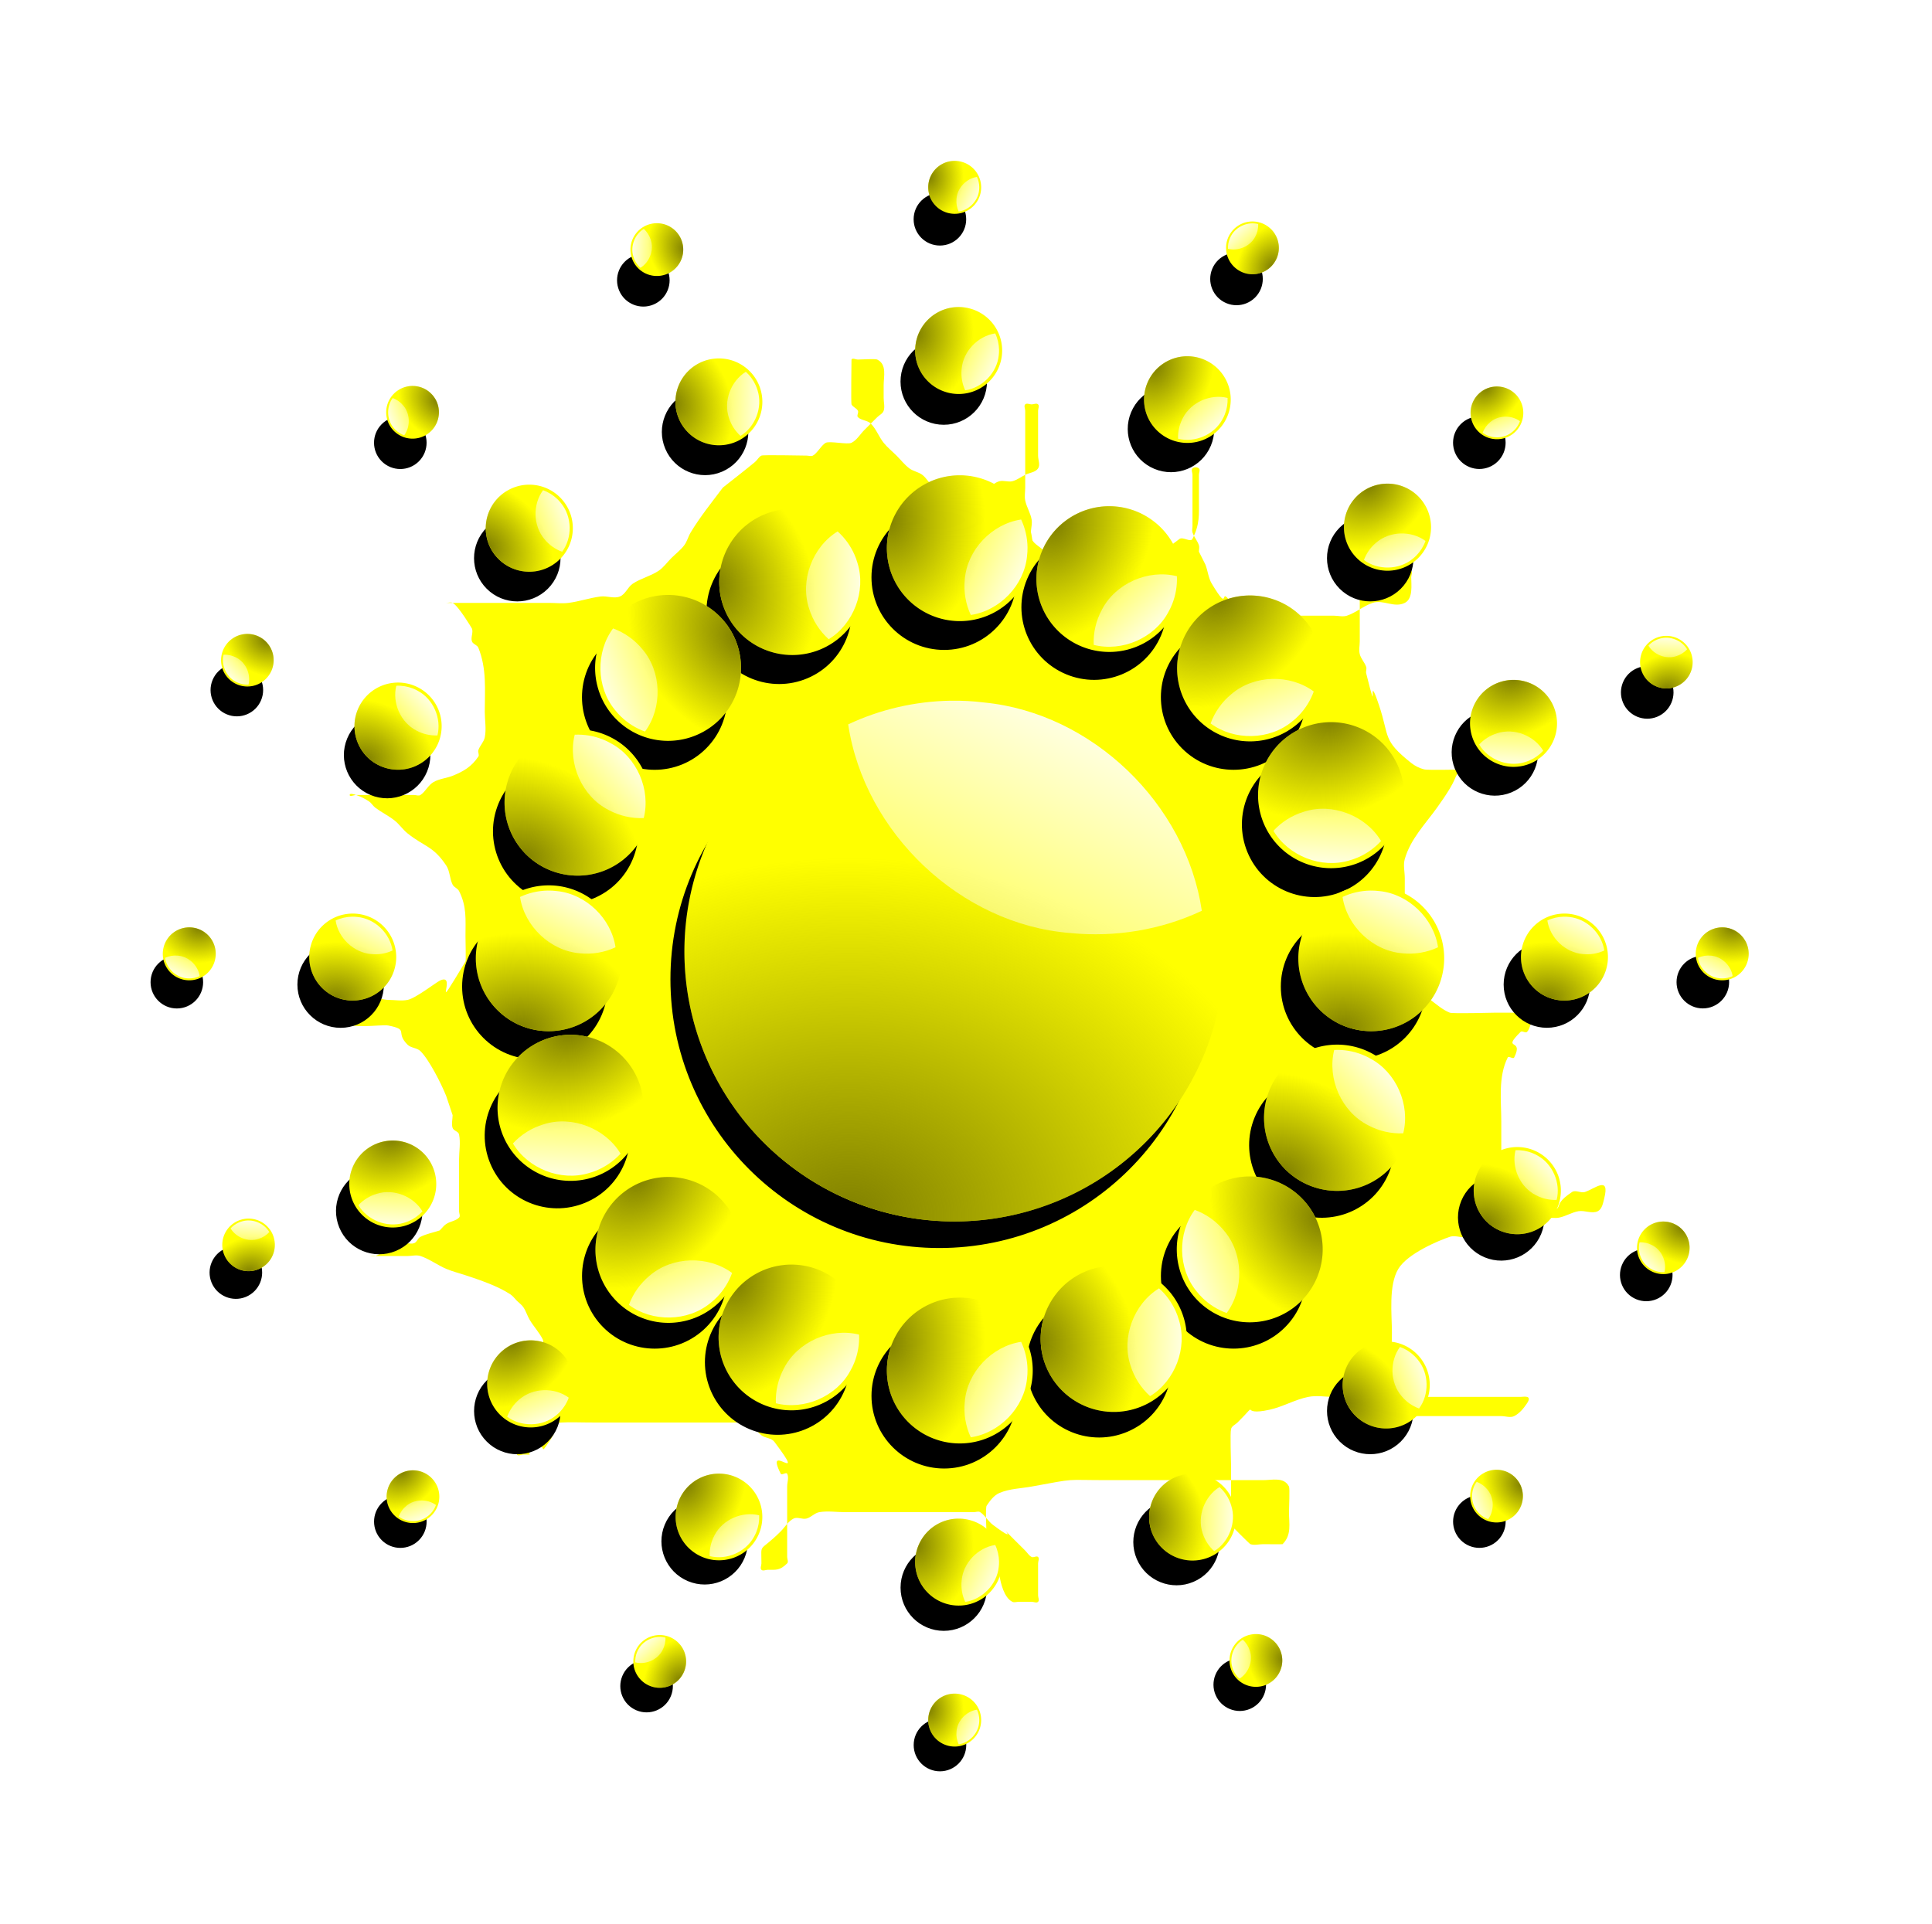 <?xml version="1.0"?>
<svg xmlns:rdf="http://www.w3.org/1999/02/22-rdf-syntax-ns#" xmlns="http://www.w3.org/2000/svg" xmlns:cc="http://creativecommons.org/ns#" xmlns:xlink="http://www.w3.org/1999/xlink" xmlns:dc="http://purl.org/dc/elements/1.1/" xmlns:svg="http://www.w3.org/2000/svg" id="svg11880" viewBox="0 0 747.49 744.62" version="1.1">
  <defs id="defs3">
    <filter id="filter8812-6" height="1.386" width="1.382" y="-.193" x="-.191" color-interpolation-filters="sRGB">
      <feGaussianBlur id="feGaussianBlur8814-5" stdDeviation="89.243"/>
    </filter>
    <filter id="filter6732-8" color-interpolation-filters="sRGB">
      <feGaussianBlur id="feGaussianBlur6734-2" stdDeviation="95.24"/>
    </filter>
    <radialGradient id="radialGradient9017-4" gradientUnits="userSpaceOnUse" cy="1184" cx="-1418.8" gradientTransform="matrix(1.676 -.004 .003 1.324 942.51 -375.94)" r="158.57">
      <stop id="stop5243-8" stop-color="#808000" offset="0"/>
      <stop id="stop5245-7" stop-color="#808000" stop-opacity="0" offset="1"/>
    </radialGradient>
    <linearGradient id="linearGradient9019-2" y2="1126.6" gradientUnits="userSpaceOnUse" y1="883.79" x2="-1397.1" x1="-1282.9">
      <stop id="stop5262-8" stop-color="#fff" offset="0"/>
      <stop id="stop5264-0" stop-color="#fff" stop-opacity="0" offset="1"/>
    </linearGradient>
  </defs>
  <g id="g8816" transform="matrix(.659 0 0 .659 2384.3 190.64)">
    <path id="path8742" filter="url(#filter8812-6)" d="m-3280-216.21c-9.676 12.902-20.216 26.074-28.571 40-2.191 3.652-3.159 8.021-5.714 11.429-3.232 4.31-7.619 7.619-11.429 11.429-3.809 3.809-6.946 8.44-11.429 11.429-7.088 4.725-15.769 6.703-22.857 11.429-4.483 2.988-6.426 9.428-11.429 11.429-5.306 2.122-11.473-0.709-17.143 0-9.637 1.205-18.934 4.51-28.572 5.714-5.67 0.709-11.428 0-17.143 0h-102.86 11.429c1.905 0 4.011-0.852 5.714 0 5.189 2.594 17.091 22.728 17.143 22.857 1.415 3.537-1.205 7.814 0 11.429 0.852 2.555 4.714 3.213 5.714 5.714 7.57 18.925 5.714 37.38 5.714 57.143 0 7.619 1.494 15.386 0 22.857-0.835 4.176-4.367 7.388-5.714 11.429-0.602 1.807 1.057 4.129 0 5.714-6.008 9.012-13.276 13.31-22.857 17.143-5.593 2.237-11.978 2.615-17.143 5.714-4.62 2.772-6.946 8.44-11.428 11.429-1.585 1.057-3.81 0-5.714 0h-51.428c-1.905 0-5.714 1.905-5.714 0s3.907-0.602 5.714 0c4.041 1.347 7.885 3.352 11.429 5.714 2.241 1.494 3.559 4.098 5.714 5.714 5.494 4.121 11.78 7.138 17.143 11.429 4.207 3.365 7.222 8.063 11.429 11.429 15.059 12.047 22.651 11.119 34.286 28.571 3.341 5.012 3.021 11.755 5.714 17.143 1.205 2.409 4.51 3.305 5.714 5.714 6.97 13.939 5.714 25.289 5.714 40 0 3.406 0.487 22.045 0 22.857-33.008 55.014-5.64 8.534-22.857 17.143-3.846 1.923-21.444 15.717-28.571 17.143-5.603 1.121-11.429 0-17.143 0-3.809 0-8.259-2.113-11.428 0-3.544 2.363-2.307 8.873-5.714 11.429-4.819 3.614-11.299 4.253-17.143 5.714-1.848 0.462-5.714-1.905-5.714 0 0 10.498 33.403 4.395 40 5.714 19.048 3.809 5.714 5.714 17.143 17.143 3.012 3.012 8.417 2.703 11.429 5.714 7.797 7.797 18.437 28.951 22.857 40 1.905 5.714 3.809 11.429 5.714 17.143 0 3.809-1.205 7.814 0 11.429 0.852 2.555 5.186 3.073 5.714 5.714 1.494 7.471 0 15.238 0 22.857v45.715c0 1.905 1.347 4.367 0 5.714-3.012 3.012-7.885 3.352-11.429 5.714-2.241 1.494-3.809 3.809-5.714 5.714-5.714 1.905-11.755 3.021-17.143 5.714-2.409 1.205-3.159 4.862-5.714 5.714-3.614 1.205-7.815-1.205-11.429 0-8.081 2.694-14.948 8.265-22.857 11.429-1.769 0.707-3.81 0-5.714 0h-5.714 40c3.809 0 7.814-1.205 11.429 0 8.081 2.694 15.028 8.073 22.857 11.429 5.536 2.373 11.429 3.809 17.143 5.714 12.667 4.222 28.659 9.582 40 17.143 2.241 1.494 3.809 3.809 5.714 5.714 1.905 1.905 4.22 3.473 5.714 5.714 2.363 3.544 3.523 7.776 5.714 11.429 3.533 5.889 8.357 11 11.429 17.143 1.704 3.407-1.704 8.021 0 11.429 3.071 6.143 8.357 11 11.429 17.143 0.852 1.704 0 3.809 0 5.714v11.429c0 5.982 1.162 29.639 0 34.286-1.033 4.132-3.352 7.885-5.714 11.429-9.476 14.214-1.313 0.657-11.429 5.714-14.122 7.061 1.972 5.714-11.429 5.714-1.905 0-4.862 1.704-5.714 0-1.704-3.407 0-7.619 0-11.429 0-1.905-1.347-4.367 0-5.714 3.012-3.012 7.333-4.544 11.428-5.714 26.537-7.582 30.011-5.714 57.143-5.714h125.72c3.809 0 8.021-1.704 11.428 0 4.819 2.409 7.119 8.196 11.429 11.429 3.407 2.555 8.873 2.307 11.429 5.714 31.012 41.35-9.524-1.905 5.714 28.571 0.852 1.704 4.862-1.704 5.714 0 1.704 3.407 0 7.619 0 11.429v62.858c0 1.905 1.347 4.367 0 5.714-6.566 6.566-10.106 5.714-17.143 5.714-1.905 0-4.367 1.347-5.714 0s0-3.809 0-5.714c0-19.51-2.694-8.735 17.143-28.571 3.809-3.809 6.61-9.019 11.428-11.429 3.407-1.704 7.733 0.924 11.429 0 4.132-1.033 7.227-5.014 11.429-5.714 7.515-1.253 15.238 0 22.857 0h114.29c1.905 0 4.13-1.057 5.714 0 4.483 2.988 7.119 8.196 11.429 11.429 27.676 20.757-0.335-6.049 17.143 11.429 3.809 3.809 7.619 7.619 11.428 11.429 1.905 1.905 3.305 4.51 5.714 5.714 1.704 0.852 4.367-1.347 5.714 0s0 3.809 0 5.714v28.571c0 1.905 1.347 4.367 0 5.714s-3.809 0-5.714 0h-11.429c-1.905 0-4.011 0.852-5.714 0-7.56-3.78-10.259-17.008-11.429-22.857-0.747-3.736 1.704-8.021 0-11.429-2.409-4.819-9.019-6.61-11.429-11.429-1.704-3.407 0-7.619 0-11.429 0-3.23-1.252-26.694 0-28.571 2.989-4.483 6.477-9.306 11.429-11.429 8.927-3.826 19.016-3.977 28.571-5.714 41.762-7.593 26.444-5.714 68.571-5.714h137.14c7.771 0 18.461-3.077 22.857 5.714 0.869 1.737 0 18.911 0 22.857 0 10.307 2.556 20.302-5.714 28.571-0.184 0.184-15.757 0-17.143 0-3.809 0-7.814 1.205-11.429 0-0.71-0.237-16.653-16.163-17.143-17.143-0.852-1.704 0-3.809 0-5.714v-45.715c0-6.301-1.027-30.179 0-34.286 0.653-2.613 3.809-3.809 5.714-5.714 21.538-21.538-0.396-4.991 28.571-11.429 11.76-2.613 22.473-9.066 34.286-11.429 7.471-1.494 15.238 0 22.857 0h165.72c2.54 0 10.794-1.905 5.714 5.714-2.988 4.483-6.61 9.019-11.429 11.429-3.407 1.704-7.619 0-11.428 0h-80c-3.81 0-8.021 1.704-11.429 0-1.704-0.852 0.602-3.907 0-5.714-1.347-4.041-5.112-7.212-5.714-11.429-1.535-10.744 0-43.504 0-57.143 0-16.536-3.169-42.337 5.714-57.143 8.171-13.618 35.765-25.255 45.714-28.571 5.421-1.807 11.722 1.807 17.143 0 6.515-2.172 10.83-8.723 17.143-11.429 61.608-26.404-9.158 8.331 40-5.714 36.253-10.358 11.409-7.606 34.286-22.857 3.17-2.113 7.815 1.205 11.429 0 8.837-2.946 22.314-14.972 17.143 5.714-1.033 4.132-1.905 9.524-5.714 11.429-5.111 2.555-11.506-0.939-17.143 0-5.941 0.99-11.236 4.533-17.143 5.714-3.736 0.747-7.619 0-11.428 0h-17.143c-6.524 0-19.093 1.814-22.857-5.714-2.555-5.111 0-11.429 0-17.143v-62.857c0-18.529-2.945-39.825 5.714-57.143 0.852-1.704 4.862 1.704 5.714 0 9.053-18.106-11.825-5.318 5.714-22.857 1.347-1.347 4.367 1.347 5.714 0 3.012-3.012 2.703-8.417 5.714-11.429 4.856-4.856 12.287-6.572 17.143-11.429 1.347-1.347-1.704-4.862 0-5.714 3.407-1.704 7.619 0 11.428 0 1.905 0 7.061-1.347 5.714 0-4.856 4.856-10.766 8.878-17.143 11.429-3.537 1.415-7.619 0-11.429 0h-40c-2.336 0-37.49 1.004-40 0-6.377-2.551-11.649-7.308-17.143-11.429-2.155-1.616-4.22-3.473-5.714-5.714-10.102-15.153-3.067-13.381-11.428-34.286-1-2.501-3.81-3.809-5.714-5.714v-62.857c0-5.714-1.57-11.648 0-17.143 5.114-17.899 18.139-31.109 28.571-45.714 3.992-5.588 7.895-11.254 11.429-17.143 7.964-13.274 2.904-12.178 17.143-22.857 3.407-2.555 8.417-2.703 11.429-5.714 1.347-1.347-1.347-4.367 0-5.714 3.012-3.012 7.885-3.352 11.429-5.714 2.241-1.494 3.305-4.51 5.714-5.714 1.704-0.852 3.907 0.602 5.714 0 19.698-6.566 4.233-5.714 17.143-5.714 1.905 0 4.367-1.347 5.714 0 0.23 0.23 0 20.759 0 22.857 0 8.505 1.704 8.146-11.429 11.429-3.696 0.924-7.619 0-11.428 0h-34.286c-3.677 0-36.133 0.967-40 0-4.132-1.033-8.103-3.054-11.428-5.714-25.789-20.631-19.122-23.082-28.572-51.429-11.823-35.469 0.462 18.992-11.428-28.571-0.462-1.848 0.602-3.907 0-5.714-1.347-4.041-4.681-7.297-5.714-11.429-0.924-3.696 0-7.619 0-11.429v-34.286c0-3.253-0.39-22.272 0-22.857 5.673-8.509 31.604-5.714 40-5.714 1.905 0 4.367-1.347 5.714 0 1.347 1.347 0 3.809 0 5.714 0 6.524 1.814 19.093-5.714 22.857-9.524 4.762-19.048-3.175-28.571 0-8.081 2.694-14.776 8.735-22.857 11.429-3.614 1.205-7.619 0-11.429 0h-68.571c-1.386 0-16.959 0.184-17.143 0-3.012-3.012-3.352-7.885-5.714-11.429-11.429-17.143 0 11.429-17.143-17.143-3.099-5.165-3.477-11.55-5.714-17.143-1.905-3.809-3.809-7.619-5.714-11.429 0-1.905 0.602-3.907 0-5.714-1.347-4.041-4.367-7.388-5.714-11.429-0.602-1.807 0-3.809 0-5.714v-45.715c0-1.905-1.347-4.367 0-5.714 1.347-1.347 4.367-1.347 5.714 0 1.347 1.347 0 3.809 0 5.714v22.857c0 12.842 0.924 21.009-5.714 34.286-1.704 3.407-8.162-1.96-11.429 0-0.847 0.508-34.767 26.827-40 28.571-4.037 1.345-33.174 0-40 0h-22.857c-1.905 0-4.011 0.852-5.714 0-6.991-3.496-7.253-11.575-11.429-17.143-3.232-4.31-9.428-6.426-11.429-11.429-2.122-5.306 0.939-11.506 0-17.143-0.99-5.941-4.533-11.236-5.714-17.143-0.747-3.736 0-7.619 0-11.429v-68.571c0-1.905-1.347-4.367 0-5.714 1.347-1.347 3.81 0 5.714 0 1.905 0 4.367-1.347 5.714 0s0 3.809 0 5.714v40c0 3.809 2.113 8.259 0 11.429-2.363 3.544-7.619 3.809-11.429 5.714-3.809 1.905-7.296 4.681-11.428 5.714-3.696 0.924-7.733-0.924-11.429 0-4.132 1.033-7.297 4.681-11.429 5.714-4.495 1.124-28.343 0-34.286 0-3.809 0-8.021 1.704-11.429 0-4.819-2.409-7.119-8.196-11.428-11.429-3.407-2.555-8.021-3.159-11.429-5.714-4.31-3.232-7.619-7.619-11.429-11.429-3.809-3.809-8.063-7.222-11.429-11.429-4.29-5.363-6.572-12.287-11.428-17.143-3.012-3.012-8.417-2.703-11.429-5.714-1.347-1.347 0.852-4.011 0-5.714-1.205-2.409-4.51-3.305-5.714-5.714-0.501-1.002-0.015-39.971 0-40 0.852-1.704 3.809 0 5.714 0 2.574 0 15.404-0.87 17.143 0 8.792 4.396 5.714 15.086 5.714 22.857v11.429c0 3.809 1.205 7.814 0 11.429-0.852 2.555-3.809 3.809-5.714 5.714-3.81 3.809-7.619 7.619-11.429 11.429-3.809 3.809-6.61 9.019-11.429 11.429-3.591 1.796-19.266-1.796-22.857 0-3.596 1.798-7.832 9.631-11.429 11.429-1.704 0.852-3.809 0-5.714 0-4.368 0-38.392-0.804-40 0-2.409 1.205-3.645 3.99-5.714 5.714-9.37 7.808-19.048 15.238-28.571 22.857z" fill="#ff0" transform="matrix(.661 0 0 .658 -1025.6 139.31)"/>
    <g id="g6417" filter="url(#filter6732-8)" transform="matrix(.09 -.037 .037 .09 -2532.1 115)">
      <path id="path6423" d="m-1141-589.82c-20.796 0.332-41.486 5.084-60.187 13.906 9.524 63.665 65.935 117.43 130.31 122.51 26.391 2.649 53.423-1.799 77.318-13.068-9.307-62.866-64.433-116.09-127.74-122.28-6.527-0.831-13.117-1.159-19.696-1.061zm160.79 147.18c0 87.576-70.995 158.57-158.57 158.57-87.577 0-158.57-70.995-158.57-158.57 0-87.577 70.995-158.57 158.57-158.57 87.577 0 158.57 70.995 158.57 158.57zc0 87.576-70.995 158.57-158.57 158.57-87.577 0-158.57-70.995-158.57-158.57 0-87.577 70.995-158.57 158.57-158.57 87.577 0 158.57 70.995 158.57 158.57zm-9367.6-147.18c-20.796 0.332-41.486 5.084-60.187 13.906 9.523 63.665 65.935 117.43 130.31 122.51 26.391 2.649 53.423-1.799 77.318-13.069-9.308-62.865-64.433-116.09-127.74-122.28-6.528-0.831-13.118-1.159-19.696-1.061zm160.79 147.17c0 87.577-70.995 158.57-158.57 158.57-87.577 0-158.57-70.995-158.57-158.57 0-87.576 70.995-158.57 158.57-158.57 87.576 0 158.57 70.995 158.57 158.57zc0 87.577-70.995 158.57-158.57 158.57-87.577 0-158.57-70.995-158.57-158.57 0-87.576 70.995-158.57 158.57-158.57 87.576 0 158.57 70.995 158.57 158.57zm8064.2 227.51c34.211-0.547 68.25-8.363 99.016-22.877-15.668-104.74-108.47-193.18-214.37-201.54-43.416-4.358-87.887 2.959-127.2 21.499 15.312 103.42 106 190.98 210.15 201.17 10.738 1.366 21.58 1.906 32.402 1.745zm-264.52-242.12c0-144.07 116.8-260.87 260.87-260.87s260.87 116.8 260.87 260.87-116.8 260.87-260.87 260.87-260.87-116.8-260.87-260.87zc0-144.07 116.8-260.87 260.87-260.87s260.87 116.8 260.87 260.87-116.8 260.87-260.87 260.87-260.87-116.8-260.87-260.87zm-7013.3 242.12c34.211-0.547 68.25-8.363 99.016-22.877-15.668-104.74-108.47-193.18-214.37-201.54-43.416-4.358-87.887 2.959-127.2 21.499 15.312 103.42 106 190.98 210.15 201.17 10.738 1.367 21.579 1.907 32.401 1.746zm-264.52-242.12c0-144.08 116.8-260.87 260.87-260.87s260.87 116.8 260.87 260.87-116.8 260.87-260.87 260.87-260.87-116.8-260.87-260.87zc0-144.08 116.8-260.87 260.87-260.87s260.87 116.8 260.87 260.87-116.8 260.87-260.87 260.87-260.87-116.8-260.87-260.87zm6373.5 394.86c57.496-0.919 114.7-14.056 166.41-38.448-26.332-176.02-182.3-324.67-360.28-338.71-72.966-7.324-147.7 4.974-213.77 36.132 25.733 173.81 178.14 320.96 353.18 338.09 18.047 2.297 36.267 3.204 54.455 2.934zm-444.56-406.91c0-242.13 196.29-438.42 438.42-438.42s438.42 196.29 438.42 438.42-196.29 438.42-438.42 438.42-438.42-196.29-438.42-438.42zc0-242.13 196.29-438.42 438.42-438.42s438.42 196.29 438.42 438.42-196.29 438.42-438.42 438.42-438.42-196.29-438.42-438.42zm-4495 406.91c57.496-0.919 114.7-14.056 166.41-38.448-26.332-176.02-182.3-324.67-360.28-338.71-72.966-7.324-147.7 4.974-213.77 36.131 25.733 173.81 178.14 320.96 353.18 338.09 18.047 2.297 36.267 3.204 54.455 2.934zm-444.56-406.91c0-242.13 196.29-438.42 438.42-438.42s438.42 196.29 438.42 438.42-196.29 438.42-438.42 438.42-438.42-196.29-438.42-438.42zc0-242.13 196.29-438.42 438.42-438.42s438.42 196.29 438.42 438.42-196.29 438.42-438.42 438.42-438.42-196.29-438.42-438.42zm6088.3-3326c-14.493 14.917-25.792 32.889-32.808 52.34 51.693 38.365 129.6 36.614 178.77-5.236 20.56-16.756 36.565-38.991 45.531-63.841-50.974-37.951-127.59-36.725-176.8 3.583-5.209 4.02-10.108 8.44-14.698 13.154zm217.78-9.287c61.829 62.023 61.672 162.42-0.351 224.25-62.023 61.829-162.42 61.671-224.25-0.352-61.829-62.023-61.672-162.42 0.351-224.25 62.023-61.829 162.42-61.672 224.25 0.351zc61.829 62.023 61.672 162.42-0.351 224.25-62.023 61.829-162.42 61.671-224.25-0.352-61.829-62.023-61.672-162.42 0.351-224.25 62.023-61.829 162.42-61.672 224.25 0.351zm-6738.2 6509.3c-14.493 14.917-25.791 32.89-32.807 52.341 51.692 38.365 129.6 36.614 178.77-5.237 20.56-16.756 36.565-38.99 45.531-63.841-50.974-37.951-127.59-36.725-176.8 3.583-5.209 4.02-10.108 8.441-14.698 13.154zm217.78-9.287c61.829 62.023 61.672 162.42-0.351 224.25-62.023 61.829-162.42 61.672-224.25-0.351-61.829-62.023-61.671-162.42 0.352-224.25 62.023-61.829 162.42-61.672 224.25 0.351zc61.829 62.023 61.672 162.42-0.351 224.25-62.023 61.829-162.42 61.672-224.25-0.351-61.829-62.023-61.671-162.42 0.352-224.25 62.023-61.829 162.42-61.672 224.25 0.351zm5871.8-5532.2c23.843-24.541 42.431-54.108 53.973-86.107-85.041-63.115-213.21-60.235-294.11 8.615-33.825 27.565-60.154 64.144-74.904 105.03 83.859 62.434 209.9 60.417 290.86-5.895 8.57-6.614 16.629-13.885 24.18-21.639zm-358.27 15.277c-101.72-102.04-101.46-267.21 0.578-368.92 102.04-101.72 267.21-101.46 368.92 0.578 101.72 102.04 101.46 267.21-0.578 368.92-102.04 101.72-267.21 101.46-368.92-0.578zc-101.72-102.04-101.46-267.21 0.578-368.92 102.04-101.72 267.21-101.46 368.92 0.578 101.72 102.04 101.46 267.21-0.578 368.92-102.04 101.72-267.21 101.46-368.92-0.578zm-4796 5122.8c23.843-24.541 42.431-54.108 53.973-86.107-85.041-63.115-213.21-60.235-294.11 8.615-33.825 27.565-60.154 64.144-74.904 105.03 83.859 62.434 209.9 60.417 290.86-5.895 8.57-6.614 16.629-13.885 24.18-21.639zm-358.27 15.277c-101.72-102.04-101.46-267.21 0.578-368.92 102.04-101.72 267.21-101.46 368.92 0.577 101.72 102.04 101.46 267.21-0.578 368.92-102.04 101.72-267.21 101.46-368.92-0.578zc-101.72-102.04-101.46-267.21 0.578-368.92 102.04-101.72 267.21-101.46 368.92 0.577 101.72 102.04 101.46 267.21-0.578 368.92-102.04 101.72-267.21 101.46-368.92-0.578zm4792.6-4220c40.07-41.243 71.309-90.934 90.707-144.71-142.92-106.07-358.32-101.23-494.28 14.479-56.846 46.326-101.09 107.8-125.89 176.51 140.93 104.93 352.76 101.54 488.82-9.908 14.403-11.115 27.947-23.335 40.637-36.367zm-602.12 25.675c-170.95-171.48-170.51-449.07 0.971-620.02 171.48-170.94 449.07-170.51 620.02 0.971s170.51 449.07-0.971 620.02c-171.48 170.94-449.07 170.51-620.02-0.972zc-170.95-171.48-170.51-449.07 0.971-620.02 171.48-170.94 449.07-170.51 620.02 0.971s170.51 449.07-0.971 620.02c-171.48 170.94-449.07 170.51-620.02-0.972zm-2896.1 3461.6c40.07-41.242 71.31-90.933 90.707-144.71-142.92-106.07-358.32-101.23-494.28 14.478-56.846 46.327-101.09 107.8-125.89 176.51 140.93 104.93 352.76 101.54 488.82-9.908 14.403-11.114 27.947-23.335 40.637-36.367zm-602.12 25.676c-170.95-171.48-170.51-449.07 0.971-620.02 171.48-170.94 449.07-170.51 620.02 0.972s170.51 449.07-0.971 620.02-449.07 170.51-620.02-0.971zc-170.95-171.48-170.51-449.07 0.971-620.02 171.48-170.94 449.07-170.51 620.02 0.972s170.51 449.07-0.971 620.02-449.07 170.51-620.02-0.971zm1896.3-6651.4c0.572 20.79 5.561 41.425 14.598 60.024 63.552-10.256 116.66-67.282 121-131.71 2.345-26.419-2.413-53.398-13.957-77.162-62.754 10.03-115.34 65.764-120.8 129.14-0.756 6.536-1.008 13.129-0.835 19.706zm145.32-162.47c87.571-1.008 159.38 69.166 160.38 156.74 1.007 87.571-69.166 159.38-156.74 160.38-87.571 1.008-159.38-69.166-160.38-156.74-1.007-87.571 69.166-159.38 156.74-160.38zc87.571-1.008 159.38 69.166 160.38 156.74 1.007 87.571-69.166 159.38-156.74 160.38-87.571 1.008-159.38-69.166-160.38-156.74-1.007-87.571 69.166-159.38 156.74-160.38zm-39.411 9368.7c0.572 20.791 5.561 41.425 14.598 60.024 63.552-10.256 116.66-67.282 121-131.71 2.345-26.42-2.413-53.399-13.957-77.162-62.754 10.03-115.34 65.764-120.8 129.14-0.756 6.536-1.008 13.13-0.835 19.706zm145.32-162.47c87.571-1.008 159.38 69.166 160.38 156.74 1.007 87.571-69.166 159.38-156.74 160.38-87.571 1.007-159.38-69.166-160.38-156.74-1.007-87.571 69.166-159.38 156.74-160.38zc87.571-1.008 159.38 69.166 160.38 156.74 1.007 87.571-69.166 159.38-156.74 160.38-87.571 1.007-159.38-69.166-160.38-156.74-1.007-87.571 69.166-159.38 156.74-160.38zm134.73-8066.3c-0.941-34.203-9.148-68.149-24.015-98.746-104.55 16.871-191.92 110.69-199.06 216.68-3.858 43.463 3.97 87.847 22.961 126.94 103.24-16.501 189.75-108.19 198.74-212.45 1.243-10.753 1.658-21.6 1.373-32.419zm-239.06 267.29c-144.06 1.657-262.2-113.79-263.85-257.85-1.657-144.06 113.79-262.2 257.85-263.85 144.06-1.658 262.2 113.79 263.85 257.85 1.657 144.06-113.79 262.2-257.85 263.85zc-144.06 1.657-262.2-113.79-263.85-257.85-1.657-144.06 113.79-262.2 257.85-263.85 144.06-1.658 262.2 113.79 263.85 257.85 1.657 144.06-113.79 262.2-257.85 263.85zm322.78 7010c-0.941-34.203-9.148-68.149-24.015-98.746-104.55 16.871-191.92 110.69-199.06 216.68-3.858 43.463 3.97 87.847 22.961 126.94 103.24-16.501 189.75-108.19 198.74-212.45 1.243-10.753 1.658-21.6 1.373-32.419zm-239.06 267.29c-144.06 1.657-262.2-113.79-263.85-257.85-1.657-144.06 113.79-262.2 257.85-263.85 144.06-1.657 262.2 113.79 263.85 257.85 1.657 144.06-113.79 262.2-257.85 263.85zc-144.06 1.657-262.2-113.79-263.85-257.85-1.657-144.06 113.79-262.2 257.85-263.85 144.06-1.657 262.2 113.79 263.85 257.85 1.657 144.06-113.79 262.2-257.85 263.85zm321.52-6377.6c-1.581-57.482-15.375-114.53-40.36-165.95-175.71 28.355-322.55 186.02-334.54 364.15-6.484 73.045 6.672 147.64 38.588 213.34 173.5-27.731 318.89-181.82 334-357.05 2.089-18.073 2.787-36.302 2.308-54.485zm-401.77 449.21c-242.12 2.785-440.65-191.23-443.43-433.35-2.785-242.12 191.23-440.65 433.35-443.44 242.12-2.785 440.65 191.23 443.43 433.35 2.785 242.12-191.23 440.65-433.35 443.44zc-242.12 2.785-440.65-191.23-443.43-433.35-2.785-242.12 191.23-440.65 433.35-443.44 242.12-2.785 440.65 191.23 443.43 433.35 2.785 242.12-191.23 440.65-433.35 443.44zm458.59 4490c-1.581-57.481-15.375-114.53-40.36-165.95-175.71 28.354-322.55 186.02-334.54 364.15-6.484 73.045 6.672 147.64 38.588 213.34 173.5-27.731 318.89-181.82 334-357.05 2.089-18.072 2.787-36.301 2.308-54.485zm-401.77 449.21c-242.12 2.786-440.65-191.23-443.43-433.35-2.785-242.12 191.23-440.65 433.35-443.43 242.12-2.786 440.65 191.23 443.43 433.35 2.785 242.12-191.23 440.65-433.35 443.43zc-242.12 2.786-440.65-191.23-443.43-433.35-2.785-242.12 191.23-440.65 433.35-443.43 242.12-2.786 440.65 191.23 443.43 433.35 2.785 242.12-191.23 440.65-433.35 443.43zm-3370.8-6076.6c14.968 14.44 32.98 25.676 52.456 32.624 38.183-51.827 36.158-129.73-5.865-178.76-16.828-20.502-39.119-36.428-64.001-45.307-37.771 51.108-36.276 127.72 4.205 176.79 4.038 5.196 8.476 10.079 13.205 14.652zm-10.052-217.74c61.806-62.046 162.21-62.242 224.25-0.437 62.046 61.806 62.242 162.21 0.437 224.25-61.805 62.046-162.21 62.242-224.25 0.437-62.046-61.806-62.242-162.21-0.437-224.25zc61.806-62.046 162.21-62.242 224.25-0.437 62.046 61.806 62.242 162.21 0.437 224.25-61.805 62.046-162.21 62.242-224.25 0.437-62.046-61.806-62.242-162.21-0.437-224.25zm6532.9 6715.3c14.968 14.44 32.98 25.676 52.456 32.623 38.183-51.827 36.158-129.73-5.865-178.76-16.828-20.501-39.119-36.427-64.001-45.306-37.772 51.107-36.276 127.72 4.205 176.79 4.038 5.195 8.476 10.078 13.205 14.652zm-10.052-217.74c61.805-62.047 162.21-62.242 224.25-0.437 62.046 61.805 62.242 162.21 0.437 224.25-61.805 62.047-162.21 62.242-224.25 0.437-62.046-61.805-62.242-162.21-0.437-224.25zc61.805-62.047 162.21-62.242 224.25-0.437 62.046 61.805 62.242 162.21 0.437 224.25-61.805 62.047-162.21 62.242-224.25 0.437-62.046-61.805-62.242-162.21-0.437-224.25zm-5552.8-5852.3c-24.624-23.756-54.256-42.24-86.296-53.67-62.816 85.262-59.485 213.42 9.648 294.07 27.684 33.728 64.355 59.928 105.29 74.535 62.139-84.078 59.679-210.11-6.917-290.84-6.644-8.547-13.943-16.58-21.724-24.104zm16.536 358.22c-101.68 102.08-266.85 102.4-368.92 0.719s-102.4-266.85-0.719-368.92 266.85-102.4 368.92-0.718 102.4 266.85 0.719 368.92zc-101.68 102.08-266.85 102.4-368.92 0.719s-102.4-266.85-0.719-368.92 266.85-102.4 368.92-0.718 102.4 266.85 0.719 368.92zm5139.6 4777.9c-24.624-23.756-54.256-42.24-86.296-53.67-62.816 85.262-59.485 213.42 9.648 294.07 27.684 33.727 64.355 59.928 105.29 74.535 62.139-84.078 59.679-210.11-6.917-290.84-6.644-8.547-13.943-16.58-21.724-24.104zm16.536 358.22c-101.68 102.07-266.85 102.4-368.92 0.719s-102.4-266.85-0.719-368.92 266.85-102.4 368.92-0.718 102.4 266.85 0.718 368.92zc-101.68 102.07-266.85 102.4-368.92 0.719s-102.4-266.85-0.719-368.92 266.85-102.4 368.92-0.718 102.4 266.85 0.718 368.92zm-4236.8-4777.7c-41.384-39.925-91.184-70.99-145.03-90.198-105.57 143.29-99.971 358.67 16.215 494.22 46.526 56.683 108.16 100.72 176.95 125.26 104.43-141.3 100.3-353.12-11.626-488.78-11.165-14.364-23.433-27.865-36.509-40.509zm27.791 602.02c-170.88 171.55-448.47 172.09-620.02 1.208s-172.09-448.47-1.208-620.02 448.47-172.09 620.02-1.208 172.09 448.47 1.207 620.02zc-170.88 171.55-448.47 172.09-620.02 1.208s-172.09-448.47-1.208-620.02 448.47-172.09 620.02-1.208 172.09 448.47 1.207 620.02zm3471.8 2883.9c-41.383-39.925-91.184-70.99-145.03-90.198-105.57 143.29-99.971 358.67 16.215 494.22 46.526 56.683 108.16 100.72 176.95 125.26 104.43-141.3 100.3-353.12-11.625-488.78-11.165-14.364-23.433-27.865-36.51-40.509zm27.791 602.02c-170.88 171.55-448.47 172.09-620.02 1.208s-172.09-448.47-1.208-620.02 448.47-172.09 620.02-1.208 172.09 448.47 1.208 620.02zc-170.88 171.55-448.47 172.09-620.02 1.208s-172.09-448.47-1.208-620.02 448.47-172.09 620.02-1.208 172.09 448.47 1.208 620.02zm-3976.3-6284.5c8.316 19.063 20.671 36.327 36.015 50.188 55.085-33.311 82.972-106.08 62.865-167.44-7.72-25.375-22.237-48.608-41.84-66.319-54.43 32.803-82.314 104.17-63.647 164.98 1.748 6.344 3.983 12.552 6.607 18.585zm73.89-205.07c80.82-33.731 173.68 4.442 207.41 85.262 33.731 80.82-4.442 173.68-85.262 207.41-80.82 33.731-173.68-4.442-207.41-85.262-33.731-80.82 4.442-173.68 85.262-207.41zc80.82-33.731 173.68 4.442 207.41 85.262 33.731 80.82-4.442 173.68-85.262 207.41-80.82 33.731-173.68-4.442-207.41-85.262-33.731-80.82 4.442-173.68 85.262-207.41zm3472.2 8701.6c8.316 19.063 20.67 36.327 36.015 50.188 55.085-33.311 82.972-106.08 62.865-167.44-7.72-25.375-22.236-48.608-41.84-66.319-54.43 32.803-82.314 104.17-63.647 164.98 1.747 6.344 3.983 12.552 6.607 18.585zm73.89-205.07c80.82-33.731 173.68 4.442 207.41 85.262 33.731 80.82-4.442 173.68-85.262 207.41-80.82 33.731-173.68-4.442-207.41-85.262-33.731-80.82 4.442-173.68 85.262-207.41zc80.82-33.731 173.68 4.442 207.41 85.262 33.731 80.82-4.442 173.68-85.262 207.41-80.82 33.731-173.68-4.442-207.41-85.262-33.731-80.82 4.442-173.68 85.262-207.41zm-6023.6-5715.2c19.36 7.599 40.303 11.071 60.954 10.021 15.397-62.505-16.337-133.68-73.944-162.85-23.402-12.484-50.095-18.648-76.48-17.309-15.293 61.683 15.457 131.87 71.657 161.67 5.721 3.25 11.691 6.059 17.813 8.47zm-92.759-197.26c33.296-80.999 125.95-119.67 206.95-86.373 81 33.296 119.67 125.95 86.374 206.95-33.297 81-125.95 119.67-206.95 86.374-80.999-33.297-119.67-125.95-86.373-206.95zc33.296-80.999 125.95-119.67 206.95-86.373 81 33.296 119.67 125.95 86.374 206.95-33.297 81-125.95 119.67-206.95 86.374-80.999-33.297-119.67-125.95-86.373-206.95zm8608.2 3697.7c19.36 7.599 40.304 11.071 60.955 10.022 15.397-62.506-16.337-133.68-73.945-162.85-23.402-12.485-50.095-18.648-76.48-17.31-15.293 61.683 15.458 131.87 71.657 161.67 5.721 3.251 11.692 6.059 17.813 8.47zm-92.759-197.26c33.297-81 125.95-119.67 206.95-86.374 81 33.297 119.67 125.95 86.374 206.95-33.297 80.999-125.95 119.67-206.95 86.374-81-33.297-119.67-125.95-86.374-206.95zc33.297-81 125.95-119.67 206.95-86.374 81 33.297 119.67 125.95 86.374 206.95-33.297 80.999-125.95 119.67-206.95 86.374-81-33.297-119.67-125.95-86.374-206.95zm-8300.6 218.08c19.063-8.316 36.327-20.67 50.188-36.015-33.311-55.085-106.08-82.972-167.44-62.865-25.375 7.72-48.608 22.237-66.319 41.84 32.803 54.43 104.17 82.314 164.99 63.647 6.344-1.747 12.552-3.983 18.585-6.607zm-205.07-73.889c-33.731-80.82 4.442-173.68 85.262-207.41 80.82-33.732 173.68 4.441 207.41 85.261 33.731 80.82-4.442 173.68-85.262 207.41-80.82 33.731-173.68-4.442-207.41-85.262zc-33.731-80.82 4.442-173.68 85.262-207.41 80.82-33.732 173.68 4.441 207.41 85.261 33.731 80.82-4.442 173.68-85.262 207.41-80.82 33.731-173.68-4.442-207.41-85.262zm8701.6-3472.2c19.063-8.317 36.327-20.671 50.188-36.015-33.31-55.086-106.08-82.973-167.44-62.865-25.375 7.72-48.608 22.236-66.319 41.839 32.803 54.431 104.17 82.314 164.99 63.647 6.344-1.747 12.552-3.982 18.585-6.606zm-205.07-73.89c-33.731-80.82 4.442-173.68 85.262-207.41 80.82-33.731 173.68 4.442 207.41 85.262 33.731 80.82-4.442 173.68-85.262 207.41-80.82 33.731-173.68-4.442-207.41-85.262zc-33.731-80.82 4.442-173.68 85.262-207.41 80.82-33.731 173.68 4.442 207.41 85.262 33.731 80.82-4.442 173.68-85.262 207.41-80.82 33.731-173.68-4.442-207.41-85.262zm-5714.6 6023.8c7.599-19.36 11.071-40.304 10.022-60.955-62.505-15.397-133.68 16.337-162.85 73.945-12.484 23.402-18.648 50.095-17.309 76.48 61.683 15.293 131.87-15.458 161.67-71.657 3.25-5.722 6.059-11.692 8.47-17.813zm-197.26 92.759c-81-33.297-119.67-125.95-86.374-206.95 33.297-80.999 125.95-119.67 206.95-86.373 81 33.296 119.67 125.95 86.374 206.95-33.297 81-125.95 119.67-206.95 86.374zc-81-33.297-119.67-125.95-86.374-206.95 33.297-80.999 125.95-119.67 206.95-86.373 81 33.296 119.67 125.95 86.374 206.95-33.297 81-125.95 119.67-206.95 86.374zm3697.7-8608.2c7.599-19.36 11.071-40.304 10.022-60.955-62.505-15.397-133.68 16.337-162.85 73.945-12.484 23.402-18.648 50.095-17.31 76.48 61.683 15.293 131.87-15.458 161.67-71.657 3.25-5.722 6.059-11.692 8.47-17.813zm-197.26 92.759c-81-33.297-119.67-125.95-86.374-206.95 33.297-80.999 125.95-119.67 206.95-86.373 81 33.296 119.67 125.95 86.374 206.95-33.297 81-125.95 119.67-206.95 86.374zc-81-33.297-119.67-125.95-86.374-206.95 33.297-80.999 125.95-119.67 206.95-86.373 81 33.296 119.67 125.95 86.374 206.95-33.297 81-125.95 119.67-206.95 86.374zm1780.7 2953.9c31.361-13.682 59.763-34.006 82.565-59.25-54.8-90.622-174.51-136.5-275.46-103.42-41.745 12.7-79.967 36.581-109.1 68.831 53.964 89.545 171.38 135.42 271.42 104.71 10.436-2.874 20.649-6.552 30.574-10.868zm-337.37-121.56c-55.492-132.96 7.308-285.73 140.27-341.22 132.96-55.492 285.73 7.307 341.22 140.27 55.492 132.96-7.308 285.73-140.27 341.22-132.96 55.492-285.73-7.307-341.22-140.27zc-55.492-132.96 7.308-285.73 140.27-341.22 132.96-55.492 285.73 7.307 341.22 140.27 55.492 132.96-7.308 285.73-140.27 341.22-132.96 55.492-285.73-7.307-341.22-140.27zm-6378.9 2924.7c31.361-13.681 59.762-34.005 82.565-59.249-54.8-90.622-174.51-136.5-275.46-103.42-41.745 12.701-79.966 36.582-109.1 68.832 53.965 89.545 171.38 135.42 271.42 104.71 10.437-2.875 20.649-6.552 30.575-10.869zm-337.37-121.56c-55.492-132.96 7.308-285.73 140.27-341.22 132.96-55.491 285.73 7.308 341.22 140.27 55.492 132.96-7.308 285.73-140.27 341.22-132.96 55.492-285.73-7.308-341.22-140.27zc-55.492-132.96 7.308-285.73 140.27-341.22 132.96-55.491 285.73 7.308 341.22 140.27 55.492 132.96-7.308 285.73-140.27 341.22-132.96 55.492-285.73-7.308-341.22-140.27zm5207.7-4779c12.501-31.849 18.213-66.304 16.487-100.28-102.83-25.33-219.92 26.877-267.91 121.65-20.538 38.498-30.678 82.412-28.476 125.82 101.48 25.159 216.94-25.429 265.96-117.88 5.347-9.412 9.968-19.234 13.934-29.305zm-324.51 152.6c-133.25-54.778-196.87-207.21-142.1-340.46 54.778-133.25 207.21-196.87 340.46-142.1 133.25 54.777 196.87 207.21 142.1 340.46-54.778 133.26-207.21 196.87-340.46 142.1zc-133.25-54.778-196.87-207.21-142.1-340.46 54.778-133.25 207.21-196.87 340.46-142.1 133.25 54.777 196.87 207.21 142.1 340.46-54.778 133.26-207.21 196.87-340.46 142.1zm-2442.5 6578.6c12.501-31.85 18.213-66.304 16.487-100.28-102.83-25.33-219.92 26.877-267.91 121.65-20.538 38.499-30.678 82.413-28.476 125.82 101.48 25.159 216.94-25.43 265.96-117.88 5.347-9.413 9.968-19.235 13.934-29.305zm-324.51 152.6c-133.25-54.777-196.87-207.21-142.1-340.46 54.777-133.26 207.21-196.87 340.46-142.1 133.25 54.778 196.87 207.21 142.1 340.46-54.777 133.25-207.21 196.87-340.46 142.1zc-133.25-54.777-196.87-207.21-142.1-340.46 54.777-133.26 207.21-196.87 340.46-142.1 133.25 54.778 196.87 207.21 142.1 340.46-54.777 133.25-207.21 196.87-340.46 142.1zm303.17-7061.7c-13.682-31.361-34.006-59.763-59.25-82.565-90.622 54.8-136.5 174.51-103.42 275.46 12.7 41.746 36.582 79.967 68.832 109.1 89.545-53.964 135.42-171.38 104.71-271.42-2.875-10.437-6.552-20.649-10.869-30.575zm-121.56 337.37c-132.96 55.491-285.73-7.308-341.22-140.27-55.492-132.96 7.308-285.73 140.27-341.22 132.96-55.492 285.73 7.308 341.22 140.27 55.492 132.96-7.308 285.73-140.27 341.22zc-132.96 55.491-285.73-7.308-341.22-140.27-55.492-132.96 7.308-285.73 140.27-341.22 132.96-55.492 285.73 7.308 341.22 140.27 55.492 132.96-7.308 285.73-140.27 341.22zm2924.7 6378.9c-13.682-31.361-34.006-59.763-59.25-82.565-90.622 54.8-136.5 174.51-103.42 275.46 12.7 41.745 36.582 79.967 68.832 109.1 89.545-53.965 135.42-171.38 104.71-271.42-2.875-10.436-6.552-20.649-10.869-30.574zm-121.56 337.37c-132.96 55.492-285.73-7.308-341.22-140.27-55.492-132.96 7.308-285.73 140.27-341.22 132.96-55.492 285.73 7.307 341.22 140.27 55.492 132.96-7.308 285.73-140.27 341.22zc-132.96 55.492-285.73-7.308-341.22-140.27-55.492-132.96 7.308-285.73 140.27-341.22 132.96-55.492 285.73 7.307 341.22 140.27 55.492 132.96-7.308 285.73-140.27 341.22zm-4779-5207.7c-31.85-12.501-66.304-18.213-100.28-16.486-25.33 102.83 26.877 219.92 121.65 267.91 38.499 20.537 82.413 30.677 125.82 28.476 25.159-101.48-25.43-216.94-117.88-265.96-9.413-5.347-19.234-9.968-29.305-13.934zm152.6 324.51c-54.777 133.26-207.21 196.87-340.46 142.1-133.26-54.778-196.87-207.21-142.1-340.46 54.778-133.26 207.21-196.87 340.46-142.1 133.25 54.777 196.87 207.21 142.1 340.46zc-54.777 133.26-207.21 196.87-340.46 142.1-133.26-54.778-196.87-207.21-142.1-340.46 54.778-133.26 207.21-196.87 340.46-142.1 133.25 54.777 196.87 207.21 142.1 340.46zm6578.6 2442.5c-31.85-12.501-66.304-18.213-100.28-16.486-25.33 102.83 26.877 219.92 121.65 267.91 38.499 20.538 82.412 30.678 125.82 28.476 25.159-101.48-25.43-216.94-117.88-265.96-9.412-5.347-19.234-9.968-29.305-13.934zm152.6 324.51c-54.778 133.26-207.21 196.87-340.46 142.1-133.25-54.777-196.87-207.21-142.1-340.46 54.778-133.26 207.21-196.87 340.46-142.1 133.25 54.778 196.87 207.21 142.1 340.46zc-54.778 133.26-207.21 196.87-340.46 142.1-133.25-54.777-196.87-207.21-142.1-340.46 54.778-133.26 207.21-196.87 340.46-142.1 133.25 54.778 196.87 207.21 142.1 340.46zm-3031.4 970.89c22.993 52.706 57.15 100.44 99.575 138.76 152.3-92.098 229.4-293.28 173.81-462.94-21.344-70.157-61.48-134.39-115.68-183.36-150.49 90.693-227.58 288.02-175.97 456.15 4.832 17.54 11.012 34.703 18.266 51.384zm204.29-566.98c223.45-93.26 480.2 12.282 573.46 235.73s-12.281 480.2-235.73 573.46c-223.45 93.261-480.2-12.281-573.46-235.73s12.281-480.2 235.73-573.46zc223.45-93.26 480.2 12.282 573.46 235.73s-12.281 480.2-235.73 573.46c-223.45 93.261-480.2-12.281-573.46-235.73s12.281-480.2 235.73-573.46zm-2106.8-3991.5c22.993 52.705 57.15 100.44 99.575 138.76 152.3-92.097 229.4-293.28 173.81-462.94-21.344-70.158-61.48-134.39-115.68-183.36-150.49 90.693-227.58 288.02-175.97 456.15 4.831 17.54 11.012 34.703 18.266 51.384zm204.29-566.98c223.45-93.26 480.2 12.281 573.46 235.73s-12.281 480.2-235.73 573.46-480.2-12.281-573.46-235.73 12.281-480.2 235.73-573.46zc223.45-93.26 480.2 12.281 573.46 235.73s-12.281 480.2-235.73 573.46-480.2-12.281-573.46-235.73 12.281-480.2 235.73-573.46zm3561.7 2105.7c52.706-22.993 100.44-57.15 138.76-99.575-92.098-152.3-293.28-229.4-462.94-173.81-70.157 21.344-134.39 61.48-183.36 115.68 90.693 150.49 288.02 227.58 456.15 175.97 17.54-4.831 34.703-11.011 51.384-18.266zm-566.98-204.29c-93.26-223.45 12.281-480.2 235.73-573.46s480.2 12.281 573.46 235.73-12.281 480.2-235.73 573.46-480.2-12.281-573.46-235.73zc-93.26-223.45 12.281-480.2 235.73-573.46s480.2 12.281 573.46 235.73-12.281 480.2-235.73 573.46-480.2-12.281-573.46-235.73zm-3991.2 2106.9c52.706-22.994 100.44-57.151 138.76-99.576-92.098-152.3-293.28-229.4-462.94-173.81-70.157 21.345-134.39 61.48-183.36 115.68 90.693 150.49 288.02 227.58 456.15 175.97 17.54-4.832 34.703-11.012 51.384-18.266zm-566.98-204.29c-93.26-223.45 12.281-480.2 235.73-573.46s480.2 12.281 573.46 235.73-12.281 480.2-235.73 573.46c-223.45 93.261-480.2-12.281-573.46-235.73zc-93.26-223.45 12.281-480.2 235.73-573.46s480.2 12.281 573.46 235.73-12.281 480.2-235.73 573.46c-223.45 93.261-480.2-12.281-573.46-235.73zm4001.5-3255.4c21.01-53.527 30.609-111.43 27.708-168.53-172.82-42.57-369.59 45.169-450.25 204.44-34.516 64.702-51.558 138.5-47.857 211.45 170.54 42.282 364.59-42.738 446.98-198.12 8.986-15.819 16.752-32.325 23.418-49.25zm-545.37 256.46c-223.95-92.06-330.87-348.24-238.81-572.18 92.06-223.95 348.24-330.87 572.19-238.81s330.87 348.24 238.81 572.18c-92.06 223.95-348.24 330.87-572.19 238.81zc-223.95-92.06-330.87-348.24-238.81-572.18 92.06-223.95 348.24-330.87 572.19-238.81s330.87 348.24 238.81 572.18c-92.06 223.95-348.24 330.87-572.19 238.81zm-1332.7 4312.1c21.01-53.528 30.609-111.43 27.708-168.53-172.82-42.57-369.59 45.17-450.25 204.44-34.516 64.701-51.558 138.5-47.857 211.45 170.54 42.283 364.59-42.737 446.98-198.12 8.986-15.819 16.752-32.326 23.418-49.25zm-545.37 256.46c-223.95-92.06-330.87-348.24-238.81-572.19s348.24-330.87 572.19-238.81c223.95 92.059 330.87 348.24 238.81 572.18-92.06 223.95-348.24 330.87-572.19 238.81zc-223.95-92.06-330.87-348.24-238.81-572.19s348.24-330.87 572.19-238.81c223.95 92.059 330.87 348.24 238.81 572.18-92.06 223.95-348.24 330.87-572.19 238.81zm-1029.6-4007.5c-53.527-21.01-111.43-30.609-168.53-27.708-42.57 172.82 45.169 369.6 204.44 450.25 64.701 34.516 138.5 51.558 211.45 47.858 42.283-170.54-42.737-364.59-198.12-446.98-15.819-8.987-32.325-16.753-49.25-23.418zm256.46 545.37c-92.06 223.95-348.24 330.87-572.19 238.81s-330.87-348.24-238.81-572.18c92.06-223.95 348.24-330.87 572.19-238.81 223.95 92.059 330.87 348.24 238.81 572.18zc-92.06 223.95-348.24 330.87-572.19 238.81s-330.87-348.24-238.81-572.18c92.06-223.95 348.24-330.87 572.19-238.81 223.95 92.059 330.87 348.24 238.81 572.18zm4312.1 1332.7c-53.527-21.01-111.43-30.609-168.53-27.707-42.57 172.82 45.169 369.59 204.44 450.25 64.702 34.516 138.5 51.558 211.45 47.858 42.283-170.54-42.737-364.59-198.12-446.98-15.819-8.986-32.325-16.752-49.25-23.418zm256.46 545.37c-92.06 223.95-348.24 330.87-572.19 238.81s-330.87-348.24-238.81-572.18c92.06-223.95 348.24-330.87 572.19-238.81s330.87 348.24 238.81 572.18zc-92.06 223.95-348.24 330.87-572.19 238.81s-330.87-348.24-238.81-572.18c92.06-223.95 348.24-330.87 572.19-238.81s330.87 348.24 238.81 572.18zm-2148.4-2559.1c-198.05-77.736-412.3-113.25-623.56-102.52-157.51 639.42 167.13 1367.5 756.44 1665.9 239.4 127.71 512.46 190.76 782.37 177.07 156.45-631.01-158.13-1349-733.04-1653.8-58.529-33.249-119.6-61.983-182.22-86.646zm948.91 2017.9c-340.62 828.61-1288.5 1224.2-2117.1 883.59-828.61-340.62-1224.2-1288.5-883.59-2117.1 340.62-828.61 1288.5-1224.2 2117.1-883.59 828.61 340.62 1224.2 1288.5 883.59 2117.1zc-340.62 828.61-1288.5 1224.2-2117.1 883.59-828.61-340.62-1224.2-1288.5-883.59-2117.1 340.62-828.61 1288.5-1224.2 2117.1-883.59 828.61 340.62 1224.2 1288.5 883.59 2117.1z"/>
    </g>
    <g id="g5284" transform="translate(-1687.7 -773.04)">
      <path id="path5187" fill="#ff0" d="m-1211.4 1042.4a158.57 158.57 0 1 1 -317.14 0 158.57 158.57 0 1 1 317.14 0z"/>
      <path id="path5239" fill="url(#radialGradient9017-4)" d="m-1211.4 1042.4a158.57 158.57 0 1 1 -317.14 0 158.57 158.57 0 1 1 317.14 0z"/>
      <path id="path5255" fill="url(#linearGradient9019-2)" d="m-1372.2 895.19c-20.796 0.332-41.486 5.084-60.187 13.906 9.524 63.665 65.935 117.43 130.31 122.51 26.391 2.649 53.423-1.799 77.318-13.068-9.307-62.865-64.433-116.09-127.74-122.28-6.527-0.831-13.117-1.159-19.696-1.061z"/>
    </g>
    <g id="g5293" transform="matrix(.27 0 0 .27 -2443.1 -8.059)">
      <path id="path5295" fill="#ff0" d="m-1211.4 1042.4a158.57 158.57 0 1 1 -317.14 0 158.57 158.57 0 1 1 317.14 0z"/>
      <path id="path5297" fill="url(#radialGradient9017-4)" d="m-1211.4 1042.4a158.57 158.57 0 1 1 -317.14 0 158.57 158.57 0 1 1 317.14 0z"/>
      <path id="path5299" fill="url(#linearGradient9019-2)" d="m-1372.2 895.19c-20.796 0.332-41.486 5.084-60.187 13.906 9.524 63.665 65.935 117.43 130.31 122.51 26.391 2.649 53.423-1.799 77.318-13.068-9.307-62.865-64.433-116.09-127.74-122.28-6.527-0.831-13.117-1.159-19.696-1.061z"/>
    </g>
    <g id="g5309" transform="matrix(.27 0 0 .27 -2926 -8.059)">
      <path id="path5311" fill="#ff0" d="m-1211.4 1042.4a158.57 158.57 0 1 1 -317.14 0 158.57 158.57 0 1 1 317.14 0z"/>
      <path id="path5313" fill="url(#radialGradient9017-4)" d="m-1211.4 1042.4a158.57 158.57 0 1 1 -317.14 0 158.57 158.57 0 1 1 317.14 0z"/>
      <path id="path5315" fill="url(#linearGradient9019-2)" d="m-1372.2 895.19c-20.796 0.332-41.486 5.084-60.187 13.906 9.524 63.665 65.935 117.43 130.31 122.51 26.391 2.649 53.423-1.799 77.318-13.068-9.307-62.865-64.433-116.09-127.74-122.28-6.527-0.831-13.117-1.159-19.696-1.061z"/>
    </g>
    <g id="g5321" transform="matrix(0 .27 -.27 0 -2773.1 885.36)">
      <path id="path5323" fill="#ff0" d="m-1211.4 1042.4a158.57 158.57 0 1 1 -317.14 0 158.57 158.57 0 1 1 317.14 0z"/>
      <path id="path5325" fill="url(#radialGradient9017-4)" d="m-1211.4 1042.4a158.57 158.57 0 1 1 -317.14 0 158.57 158.57 0 1 1 317.14 0z"/>
      <path id="path5327" fill="url(#linearGradient9019-2)" d="m-1372.2 895.19c-20.796 0.332-41.486 5.084-60.187 13.906 9.524 63.665 65.935 117.43 130.31 122.51 26.391 2.649 53.423-1.799 77.318-13.068-9.307-62.865-64.433-116.09-127.74-122.28-6.527-0.831-13.117-1.159-19.696-1.061z"/>
    </g>
    <g id="g5329" transform="matrix(0 .27 -.27 0 -2773.1 402.5)">
      <path id="path5331" fill="#ff0" d="m-1211.4 1042.4a158.57 158.57 0 1 1 -317.14 0 158.57 158.57 0 1 1 317.14 0z"/>
      <path id="path5333" fill="url(#radialGradient9017-4)" d="m-1211.4 1042.4a158.57 158.57 0 1 1 -317.14 0 158.57 158.57 0 1 1 317.14 0z"/>
      <path id="path5335" fill="url(#linearGradient9019-2)" d="m-1372.2 895.19c-20.796 0.332-41.486 5.084-60.187 13.906 9.524 63.665 65.935 117.43 130.31 122.51 26.391 2.649 53.423-1.799 77.318-13.068-9.307-62.865-64.433-116.09-127.74-122.28-6.527-0.831-13.117-1.159-19.696-1.061z"/>
    </g>
    <g id="g5345" transform="matrix(-.191 .191 -.191 -.191 -3288.2 905.4)">
      <path id="path5347" fill="#ff0" d="m-1211.4 1042.4a158.57 158.57 0 1 1 -317.14 0 158.57 158.57 0 1 1 317.14 0z"/>
      <path id="path5349" fill="url(#radialGradient9017-4)" d="m-1211.4 1042.4a158.57 158.57 0 1 1 -317.14 0 158.57 158.57 0 1 1 317.14 0z"/>
      <path id="path5351" fill="url(#linearGradient9019-2)" d="m-1372.2 895.19c-20.796 0.332-41.486 5.084-60.187 13.906 9.524 63.665 65.935 117.43 130.31 122.51 26.391 2.649 53.423-1.799 77.318-13.068-9.307-62.865-64.433-116.09-127.74-122.28-6.527-0.831-13.117-1.159-19.696-1.061z"/>
    </g>
    <g id="g5353" transform="matrix(-.191 .191 -.191 -.191 -2946.7 563.97)">
      <path id="path5355" fill="#ff0" d="m-1211.4 1042.4a158.57 158.57 0 1 1 -317.14 0 158.57 158.57 0 1 1 317.14 0z"/>
      <path id="path5357" fill="url(#radialGradient9017-4)" d="m-1211.4 1042.4a158.57 158.57 0 1 1 -317.14 0 158.57 158.57 0 1 1 317.14 0z"/>
      <path id="path5359" fill="url(#linearGradient9019-2)" d="m-1372.2 895.19c-20.796 0.332-41.486 5.084-60.187 13.906 9.524 63.665 65.935 117.43 130.31 122.51 26.391 2.649 53.423-1.799 77.318-13.068-9.307-62.865-64.433-116.09-127.74-122.28-6.527-0.831-13.117-1.159-19.696-1.061z"/>
    </g>
    <g id="g5369" transform="matrix(-.191 -.191 .191 -.191 -3686.6 40.33)">
      <path id="path5371" fill="#ff0" d="m-1211.4 1042.4a158.57 158.57 0 1 1 -317.14 0 158.57 158.57 0 1 1 317.14 0z"/>
      <path id="path5373" fill="url(#radialGradient9017-4)" d="m-1211.4 1042.4a158.57 158.57 0 1 1 -317.14 0 158.57 158.57 0 1 1 317.14 0z"/>
      <path id="path5375" fill="url(#linearGradient9019-2)" d="m-1372.2 895.19c-20.796 0.332-41.486 5.084-60.187 13.906 9.524 63.665 65.935 117.43 130.31 122.51 26.391 2.649 53.423-1.799 77.318-13.068-9.307-62.865-64.433-116.09-127.74-122.28-6.527-0.831-13.117-1.159-19.696-1.061z"/>
    </g>
    <g id="g5377" transform="matrix(-.191 -.191 .191 -.191 -3345.1 381.76)">
      <path id="path5379" fill="#ff0" d="m-1211.4 1042.4a158.57 158.57 0 1 1 -317.14 0 158.57 158.57 0 1 1 317.14 0z"/>
      <path id="path5381" fill="url(#radialGradient9017-4)" d="m-1211.4 1042.4a158.57 158.57 0 1 1 -317.14 0 158.57 158.57 0 1 1 317.14 0z"/>
      <path id="path5383" fill="url(#linearGradient9019-2)" d="m-1372.2 895.19c-20.796 0.332-41.486 5.084-60.187 13.906 9.524 63.665 65.935 117.43 130.31 122.51 26.391 2.649 53.423-1.799 77.318-13.068-9.307-62.865-64.433-116.09-127.74-122.28-6.527-0.831-13.117-1.159-19.696-1.061z"/>
    </g>
    <g id="g5393" transform="matrix(.161 0 0 .161 -2479 104.85)">
      <path id="path5395" fill="#ff0" d="m-1211.4 1042.4a158.57 158.57 0 1 1 -317.14 0 158.57 158.57 0 1 1 317.14 0z"/>
      <path id="path5397" fill="url(#radialGradient9017-4)" d="m-1211.4 1042.4a158.57 158.57 0 1 1 -317.14 0 158.57 158.57 0 1 1 317.14 0z"/>
      <path id="path5399" fill="url(#linearGradient9019-2)" d="m-1372.2 895.19c-20.796 0.332-41.486 5.084-60.187 13.906 9.524 63.665 65.935 117.43 130.31 122.51 26.391 2.649 53.423-1.799 77.318-13.068-9.307-62.865-64.433-116.09-127.74-122.28-6.527-0.831-13.117-1.159-19.696-1.061z"/>
    </g>
    <g id="g5405" transform="matrix(.161 0 0 .161 -3190.4 104.85)">
      <path id="path5407" fill="#ff0" d="m-1211.4 1042.4a158.57 158.57 0 1 1 -317.14 0 158.57 158.57 0 1 1 317.14 0z"/>
      <path id="path5409" fill="url(#radialGradient9017-4)" d="m-1211.4 1042.4a158.57 158.57 0 1 1 -317.14 0 158.57 158.57 0 1 1 317.14 0z"/>
      <path id="path5411" fill="url(#linearGradient9019-2)" d="m-1372.2 895.19c-20.796 0.332-41.486 5.084-60.187 13.906 9.524 63.665 65.935 117.43 130.31 122.51 26.391 2.649 53.423-1.799 77.318-13.068-9.307-62.865-64.433-116.09-127.74-122.28-6.527-0.831-13.117-1.159-19.696-1.061z"/>
    </g>
    <g id="g5417" transform="matrix(.114 .114 -.114 .114 -2529.2 561.27)">
      <path id="path5419" fill="#ff0" d="m-1211.4 1042.4a158.57 158.57 0 1 1 -317.14 0 158.57 158.57 0 1 1 317.14 0z"/>
      <path id="path5421" fill="url(#radialGradient9017-4)" d="m-1211.4 1042.4a158.57 158.57 0 1 1 -317.14 0 158.57 158.57 0 1 1 317.14 0z"/>
      <path id="path5423" fill="url(#linearGradient9019-2)" d="m-1372.2 895.19c-20.796 0.332-41.486 5.084-60.187 13.906 9.524 63.665 65.935 117.43 130.31 122.51 26.391 2.649 53.423-1.799 77.318-13.068-9.307-62.865-64.433-116.09-127.74-122.28-6.527-0.831-13.117-1.159-19.696-1.061z"/>
    </g>
    <g id="g5425" transform="matrix(.114 .114 -.114 .114 -3032.3 58.212)">
      <path id="path5427" fill="#ff0" d="m-1211.4 1042.4a158.57 158.57 0 1 1 -317.14 0 158.57 158.57 0 1 1 317.14 0z"/>
      <path id="path5429" fill="url(#radialGradient9017-4)" d="m-1211.4 1042.4a158.57 158.57 0 1 1 -317.14 0 158.57 158.57 0 1 1 317.14 0z"/>
      <path id="path5431" fill="url(#linearGradient9019-2)" d="m-1372.2 895.19c-20.796 0.332-41.486 5.084-60.187 13.906 9.524 63.665 65.935 117.43 130.31 122.51 26.391 2.649 53.423-1.799 77.318-13.068-9.307-62.865-64.433-116.09-127.74-122.28-6.527-0.831-13.117-1.159-19.696-1.061z"/>
    </g>
    <g id="g5441" transform="matrix(0 .161 -.161 0 -2887.4 848.52)">
      <path id="path5443" fill="#ff0" d="m-1211.4 1042.4a158.57 158.57 0 1 1 -317.14 0 158.57 158.57 0 1 1 317.14 0z"/>
      <path id="path5445" fill="url(#radialGradient9017-4)" d="m-1211.4 1042.4a158.57 158.57 0 1 1 -317.14 0 158.57 158.57 0 1 1 317.14 0z"/>
      <path id="path5447" fill="url(#linearGradient9019-2)" d="m-1372.2 895.19c-20.796 0.332-41.486 5.084-60.187 13.906 9.524 63.665 65.935 117.43 130.31 122.51 26.391 2.649 53.423-1.799 77.318-13.068-9.307-62.865-64.433-116.09-127.74-122.28-6.527-0.831-13.117-1.159-19.696-1.061z"/>
    </g>
    <g id="g5449" transform="matrix(0 .161 -.161 0 -2887.4 137.09)">
      <path id="path5451" fill="#ff0" d="m-1211.4 1042.4a158.57 158.57 0 1 1 -317.14 0 158.57 158.57 0 1 1 317.14 0z"/>
      <path id="path5453" fill="url(#radialGradient9017-4)" d="m-1211.4 1042.4a158.57 158.57 0 1 1 -317.14 0 158.57 158.57 0 1 1 317.14 0z"/>
      <path id="path5455" fill="url(#linearGradient9019-2)" d="m-1372.2 895.19c-20.796 0.332-41.486 5.084-60.187 13.906 9.524 63.665 65.935 117.43 130.31 122.51 26.391 2.649 53.423-1.799 77.318-13.068-9.307-62.865-64.433-116.09-127.74-122.28-6.527-0.831-13.117-1.159-19.696-1.061z"/>
    </g>
    <g id="g5465" transform="matrix(-.114 .114 -.114 -.114 -3343.8 798.33)">
      <path id="path5467" fill="#ff0" d="m-1211.4 1042.4a158.57 158.57 0 1 1 -317.14 0 158.57 158.57 0 1 1 317.14 0z"/>
      <path id="path5469" fill="url(#radialGradient9017-4)" d="m-1211.4 1042.4a158.57 158.57 0 1 1 -317.14 0 158.57 158.57 0 1 1 317.14 0z"/>
      <path id="path5471" fill="url(#linearGradient9019-2)" d="m-1372.2 895.19c-20.796 0.332-41.486 5.084-60.187 13.906 9.524 63.665 65.935 117.43 130.31 122.51 26.391 2.649 53.423-1.799 77.318-13.068-9.307-62.865-64.433-116.09-127.74-122.28-6.527-0.831-13.117-1.159-19.696-1.061z"/>
    </g>
    <g id="g5473" transform="matrix(-.114 .114 -.114 -.114 -2840.8 295.28)">
      <path id="path5475" fill="#ff0" d="m-1211.4 1042.4a158.57 158.57 0 1 1 -317.14 0 158.57 158.57 0 1 1 317.14 0z"/>
      <path id="path5477" fill="url(#radialGradient9017-4)" d="m-1211.4 1042.4a158.57 158.57 0 1 1 -317.14 0 158.57 158.57 0 1 1 317.14 0z"/>
      <path id="path5479" fill="url(#linearGradient9019-2)" d="m-1372.2 895.19c-20.796 0.332-41.486 5.084-60.187 13.906 9.524 63.665 65.935 117.43 130.31 122.51 26.391 2.649 53.423-1.799 77.318-13.068-9.307-62.865-64.433-116.09-127.74-122.28-6.527-0.831-13.117-1.159-19.696-1.061z"/>
    </g>
    <g id="g5489" transform="matrix(0 .098 -.098 0 -2955.4 -45.023)">
      <path id="path5491" fill="#ff0" d="m-1211.4 1042.4a158.57 158.57 0 1 1 -317.14 0 158.57 158.57 0 1 1 317.14 0z"/>
      <path id="path5493" fill="url(#radialGradient9017-4)" d="m-1211.4 1042.4a158.57 158.57 0 1 1 -317.14 0 158.57 158.57 0 1 1 317.14 0z"/>
      <path id="path5495" fill="url(#linearGradient9019-2)" d="m-1372.2 895.19c-20.796 0.332-41.486 5.084-60.187 13.906 9.524 63.665 65.935 117.43 130.31 122.51 26.391 2.649 53.423-1.799 77.318-13.068-9.307-62.865-64.433-116.09-127.74-122.28-6.527-0.831-13.117-1.159-19.696-1.061z"/>
    </g>
    <g id="g5501" transform="matrix(0 .098 -.098 0 -2955.4 854.98)">
      <path id="path5503" fill="#ff0" d="m-1211.4 1042.4a158.57 158.57 0 1 1 -317.14 0 158.57 158.57 0 1 1 317.14 0z"/>
      <path id="path5505" fill="url(#radialGradient9017-4)" d="m-1211.4 1042.4a158.57 158.57 0 1 1 -317.14 0 158.57 158.57 0 1 1 317.14 0z"/>
      <path id="path5507" fill="url(#linearGradient9019-2)" d="m-1372.2 895.19c-20.796 0.332-41.486 5.084-60.187 13.906 9.524 63.665 65.935 117.43 130.31 122.51 26.391 2.649 53.423-1.799 77.318-13.068-9.307-62.865-64.433-116.09-127.74-122.28-6.527-0.831-13.117-1.159-19.696-1.061z"/>
    </g>
    <g id="g5513" transform="matrix(-.069 .069 -.069 -.069 -2761.8 119.6)">
      <path id="path5515" fill="#ff0" d="m-1211.4 1042.4a158.57 158.57 0 1 1 -317.14 0 158.57 158.57 0 1 1 317.14 0z"/>
      <path id="path5517" fill="url(#radialGradient9017-4)" d="m-1211.4 1042.4a158.57 158.57 0 1 1 -317.14 0 158.57 158.57 0 1 1 317.14 0z"/>
      <path id="path5519" fill="url(#linearGradient9019-2)" d="m-1372.2 895.19c-20.796 0.332-41.486 5.084-60.187 13.906 9.524 63.665 65.935 117.43 130.31 122.51 26.391 2.649 53.423-1.799 77.318-13.068-9.307-62.865-64.433-116.09-127.74-122.28-6.527-0.831-13.117-1.159-19.696-1.061z"/>
    </g>
    <g id="g5521" transform="matrix(-.069 .069 -.069 -.069 -3398.2 756)">
      <path id="path5523" fill="#ff0" d="m-1211.4 1042.4a158.57 158.57 0 1 1 -317.14 0 158.57 158.57 0 1 1 317.14 0z"/>
      <path id="path5525" fill="url(#radialGradient9017-4)" d="m-1211.4 1042.4a158.57 158.57 0 1 1 -317.14 0 158.57 158.57 0 1 1 317.14 0z"/>
      <path id="path5527" fill="url(#linearGradient9019-2)" d="m-1372.2 895.19c-20.796 0.332-41.486 5.084-60.187 13.906 9.524 63.665 65.935 117.43 130.31 122.51 26.391 2.649 53.423-1.799 77.318-13.068-9.307-62.865-64.433-116.09-127.74-122.28-6.527-0.831-13.117-1.159-19.696-1.061z"/>
    </g>
    <g id="g5537" transform="matrix(-.098 0 0 -.098 -2741.2 372.95)">
      <path id="path5539" fill="#ff0" d="m-1211.4 1042.4a158.57 158.57 0 1 1 -317.14 0 158.57 158.57 0 1 1 317.14 0z"/>
      <path id="path5541" fill="url(#radialGradient9017-4)" d="m-1211.4 1042.4a158.57 158.57 0 1 1 -317.14 0 158.57 158.57 0 1 1 317.14 0z"/>
      <path id="path5543" fill="url(#linearGradient9019-2)" d="m-1372.2 895.19c-20.796 0.332-41.486 5.084-60.187 13.906 9.524 63.665 65.935 117.43 130.31 122.51 26.391 2.649 53.423-1.799 77.318-13.068-9.307-62.865-64.433-116.09-127.74-122.28-6.527-0.831-13.117-1.159-19.696-1.061z"/>
    </g>
    <g id="g5545" transform="matrix(-.098 0 0 -.098 -3641.2 372.95)">
      <path id="path5547" fill="#ff0" d="m-1211.4 1042.4a158.57 158.57 0 1 1 -317.14 0 158.57 158.57 0 1 1 317.14 0z"/>
      <path id="path5549" fill="url(#radialGradient9017-4)" d="m-1211.4 1042.4a158.57 158.57 0 1 1 -317.14 0 158.57 158.57 0 1 1 317.14 0z"/>
      <path id="path5551" fill="url(#linearGradient9019-2)" d="m-1372.2 895.19c-20.796 0.332-41.486 5.084-60.187 13.906 9.524 63.665 65.935 117.43 130.31 122.51 26.391 2.649 53.423-1.799 77.318-13.068-9.307-62.865-64.433-116.09-127.74-122.28-6.527-0.831-13.117-1.159-19.696-1.061z"/>
    </g>
    <g id="g5561" transform="matrix(-.069 -.069 .069 -.069 -2905.9 566.61)">
      <path id="path5563" fill="#ff0" d="m-1211.4 1042.4a158.57 158.57 0 1 1 -317.14 0 158.57 158.57 0 1 1 317.14 0z"/>
      <path id="path5565" fill="url(#radialGradient9017-4)" d="m-1211.4 1042.4a158.57 158.57 0 1 1 -317.14 0 158.57 158.57 0 1 1 317.14 0z"/>
      <path id="path5567" fill="url(#linearGradient9019-2)" d="m-1372.2 895.19c-20.796 0.332-41.486 5.084-60.187 13.906 9.524 63.665 65.935 117.43 130.31 122.51 26.391 2.649 53.423-1.799 77.318-13.068-9.307-62.865-64.433-116.09-127.74-122.28-6.527-0.831-13.117-1.159-19.696-1.061z"/>
    </g>
    <g id="g5569" transform="matrix(-.069 -.069 .069 -.069 -3542.3 -69.791)">
      <path id="path5571" fill="#ff0" d="m-1211.4 1042.4a158.57 158.57 0 1 1 -317.14 0 158.57 158.57 0 1 1 317.14 0z"/>
      <path id="path5573" fill="url(#radialGradient9017-4)" d="m-1211.4 1042.4a158.57 158.57 0 1 1 -317.14 0 158.57 158.57 0 1 1 317.14 0z"/>
      <path id="path5575" fill="url(#linearGradient9019-2)" d="m-1372.2 895.19c-20.796 0.332-41.486 5.084-60.187 13.906 9.524 63.665 65.935 117.43 130.31 122.51 26.391 2.649 53.423-1.799 77.318-13.068-9.307-62.865-64.433-116.09-127.74-122.28-6.527-0.831-13.117-1.159-19.696-1.061z"/>
    </g>
    <g id="g5585" transform="matrix(.25 .104 -.104 .25 -2382.1 248.92)">
      <path id="path5587" fill="#ff0" d="m-1211.4 1042.4a158.57 158.57 0 1 1 -317.14 0 158.57 158.57 0 1 1 317.14 0z"/>
      <path id="path5589" fill="url(#radialGradient9017-4)" d="m-1211.4 1042.4a158.57 158.57 0 1 1 -317.14 0 158.57 158.57 0 1 1 317.14 0z"/>
      <path id="path5591" fill="url(#linearGradient9019-2)" d="m-1372.2 895.19c-20.796 0.332-41.486 5.084-60.187 13.906 9.524 63.665 65.935 117.43 130.31 122.51 26.391 2.649 53.423-1.799 77.318-13.068-9.307-62.865-64.433-116.09-127.74-122.28-6.527-0.831-13.117-1.159-19.696-1.061z"/>
    </g>
    <g id="g5593" transform="matrix(.25 .104 -.104 .25 -2828 63.81)">
      <path id="path5595" fill="#ff0" d="m-1211.4 1042.4a158.57 158.57 0 1 1 -317.14 0 158.57 158.57 0 1 1 317.14 0z"/>
      <path id="path5597" fill="url(#radialGradient9017-4)" d="m-1211.4 1042.4a158.57 158.57 0 1 1 -317.14 0 158.57 158.57 0 1 1 317.14 0z"/>
      <path id="path5599" fill="url(#linearGradient9019-2)" d="m-1372.2 895.19c-20.796 0.332-41.486 5.084-60.187 13.906 9.524 63.665 65.935 117.43 130.31 122.51 26.391 2.649 53.423-1.799 77.318-13.068-9.307-62.865-64.433-116.09-127.74-122.28-6.527-0.831-13.117-1.159-19.696-1.061z"/>
    </g>
    <g id="g5601" transform="matrix(.149 .062 -.062 .149 -2458.5 339.45)">
      <path id="path5603" fill="#ff0" d="m-1211.4 1042.4a158.57 158.57 0 1 1 -317.14 0 158.57 158.57 0 1 1 317.14 0z"/>
      <path id="path5605" fill="url(#radialGradient9017-4)" d="m-1211.4 1042.4a158.57 158.57 0 1 1 -317.14 0 158.57 158.57 0 1 1 317.14 0z"/>
      <path id="path5607" fill="url(#linearGradient9019-2)" d="m-1372.2 895.19c-20.796 0.332-41.486 5.084-60.187 13.906 9.524 63.665 65.935 117.43 130.31 122.51 26.391 2.649 53.423-1.799 77.318-13.068-9.307-62.865-64.433-116.09-127.74-122.28-6.527-0.831-13.117-1.159-19.696-1.061z"/>
    </g>
    <g id="g5609" transform="matrix(.149 .062 -.062 .149 -3115.6 66.715)">
      <path id="path5611" fill="#ff0" d="m-1211.4 1042.4a158.57 158.57 0 1 1 -317.14 0 158.57 158.57 0 1 1 317.14 0z"/>
      <path id="path5613" fill="url(#radialGradient9017-4)" d="m-1211.4 1042.4a158.57 158.57 0 1 1 -317.14 0 158.57 158.57 0 1 1 317.14 0z"/>
      <path id="path5615" fill="url(#linearGradient9019-2)" d="m-1372.2 895.19c-20.796 0.332-41.486 5.084-60.187 13.906 9.524 63.665 65.935 117.43 130.31 122.51 26.391 2.649 53.423-1.799 77.318-13.068-9.307-62.865-64.433-116.09-127.74-122.28-6.527-0.831-13.117-1.159-19.696-1.061z"/>
    </g>
    <g id="g5617" transform="matrix(-.09 -.037 .037 -.09 -2803.4 486.54)">
      <path id="path5619" fill="#ff0" d="m-1211.4 1042.4a158.57 158.57 0 1 1 -317.14 0 158.57 158.57 0 1 1 317.14 0z"/>
      <path id="path5621" fill="url(#radialGradient9017-4)" d="m-1211.4 1042.4a158.57 158.57 0 1 1 -317.14 0 158.57 158.57 0 1 1 317.14 0z"/>
      <path id="path5623" fill="url(#linearGradient9019-2)" d="m-1372.2 895.19c-20.796 0.332-41.486 5.084-60.187 13.906 9.524 63.665 65.935 117.43 130.31 122.51 26.391 2.649 53.423-1.799 77.318-13.068-9.307-62.865-64.433-116.09-127.74-122.28-6.527-0.831-13.117-1.159-19.696-1.061z"/>
    </g>
    <g id="g5625" transform="matrix(-.09 -.037 .037 -.09 -3634.7 141.51)">
      <path id="path5627" fill="#ff0" d="m-1211.4 1042.4a158.57 158.57 0 1 1 -317.14 0 158.57 158.57 0 1 1 317.14 0z"/>
      <path id="path5629" fill="url(#radialGradient9017-4)" d="m-1211.4 1042.4a158.57 158.57 0 1 1 -317.14 0 158.57 158.57 0 1 1 317.14 0z"/>
      <path id="path5631" fill="url(#linearGradient9019-2)" d="m-1372.2 895.19c-20.796 0.332-41.486 5.084-60.187 13.906 9.524 63.665 65.935 117.43 130.31 122.51 26.391 2.649 53.423-1.799 77.318-13.068-9.307-62.865-64.433-116.09-127.74-122.28-6.527-0.831-13.117-1.159-19.696-1.061z"/>
    </g>
    <g id="g5657" transform="matrix(.106 .249 -.249 .106 -2559.4 727.5)">
      <path id="path5659" fill="#ff0" d="m-1211.4 1042.4a158.57 158.57 0 1 1 -317.14 0 158.57 158.57 0 1 1 317.14 0z"/>
      <path id="path5661" fill="url(#radialGradient9017-4)" d="m-1211.4 1042.4a158.57 158.57 0 1 1 -317.14 0 158.57 158.57 0 1 1 317.14 0z"/>
      <path id="path5663" fill="url(#linearGradient9019-2)" d="m-1372.2 895.19c-20.796 0.332-41.486 5.084-60.187 13.906 9.524 63.665 65.935 117.43 130.31 122.51 26.391 2.649 53.423-1.799 77.318-13.068-9.307-62.865-64.433-116.09-127.74-122.28-6.527-0.831-13.117-1.159-19.696-1.061z"/>
    </g>
    <g id="g5665" transform="matrix(.106 .249 -.249 .106 -2748.1 283.05)">
      <path id="path5667" fill="#ff0" d="m-1211.4 1042.4a158.57 158.57 0 1 1 -317.14 0 158.57 158.57 0 1 1 317.14 0z"/>
      <path id="path5669" fill="url(#radialGradient9017-4)" d="m-1211.4 1042.4a158.57 158.57 0 1 1 -317.14 0 158.57 158.57 0 1 1 317.14 0z"/>
      <path id="path5671" fill="url(#linearGradient9019-2)" d="m-1372.2 895.19c-20.796 0.332-41.486 5.084-60.187 13.906 9.524 63.665 65.935 117.43 130.31 122.51 26.391 2.649 53.423-1.799 77.318-13.068-9.307-62.865-64.433-116.09-127.74-122.28-6.527-0.831-13.117-1.159-19.696-1.061z"/>
    </g>
    <g id="g5673" transform="matrix(.063 .148 -.148 .063 -2677.3 738.61)">
      <path id="path5675" fill="#ff0" d="m-1211.4 1042.4a158.57 158.57 0 1 1 -317.14 0 158.57 158.57 0 1 1 317.14 0z"/>
      <path id="path5677" fill="url(#radialGradient9017-4)" d="m-1211.4 1042.4a158.57 158.57 0 1 1 -317.14 0 158.57 158.57 0 1 1 317.14 0z"/>
      <path id="path5679" fill="url(#linearGradient9019-2)" d="m-1372.2 895.19c-20.796 0.332-41.486 5.084-60.187 13.906 9.524 63.665 65.935 117.43 130.31 122.51 26.391 2.649 53.423-1.799 77.318-13.068-9.307-62.865-64.433-116.09-127.74-122.28-6.527-0.831-13.117-1.159-19.696-1.061z"/>
    </g>
    <g id="g5681" transform="matrix(.063 .148 -.148 .063 -2955.4 83.759)">
      <path id="path5683" fill="#ff0" d="m-1211.4 1042.4a158.57 158.57 0 1 1 -317.14 0 158.57 158.57 0 1 1 317.14 0z"/>
      <path id="path5685" fill="url(#radialGradient9017-4)" d="m-1211.4 1042.4a158.57 158.57 0 1 1 -317.14 0 158.57 158.57 0 1 1 317.14 0z"/>
      <path id="path5687" fill="url(#linearGradient9019-2)" d="m-1372.2 895.19c-20.796 0.332-41.486 5.084-60.187 13.906 9.524 63.665 65.935 117.43 130.31 122.51 26.391 2.649 53.423-1.799 77.318-13.068-9.307-62.865-64.433-116.09-127.74-122.28-6.527-0.831-13.117-1.159-19.696-1.061z"/>
    </g>
    <g id="g5689" transform="matrix(-.038 -.09 .09 -.038 -3026.6 602.02)">
      <path id="path5691" fill="#ff0" d="m-1211.4 1042.4a158.57 158.57 0 1 1 -317.14 0 158.57 158.57 0 1 1 317.14 0z"/>
      <path id="path5693" fill="url(#radialGradient9017-4)" d="m-1211.4 1042.4a158.57 158.57 0 1 1 -317.14 0 158.57 158.57 0 1 1 317.14 0z"/>
      <path id="path5695" fill="url(#linearGradient9019-2)" d="m-1372.2 895.19c-20.796 0.332-41.486 5.084-60.187 13.906 9.524 63.665 65.935 117.43 130.31 122.51 26.391 2.649 53.423-1.799 77.318-13.068-9.307-62.865-64.433-116.09-127.74-122.28-6.527-0.831-13.117-1.159-19.696-1.061z"/>
    </g>
    <g id="g5697" transform="matrix(-.038 -.09 .09 -.038 -3378.3 -226.41)">
      <path id="path5699" fill="#ff0" d="m-1211.4 1042.4a158.57 158.57 0 1 1 -317.14 0 158.57 158.57 0 1 1 317.14 0z"/>
      <path id="path5701" fill="url(#radialGradient9017-4)" d="m-1211.4 1042.4a158.57 158.57 0 1 1 -317.14 0 158.57 158.57 0 1 1 317.14 0z"/>
      <path id="path5703" fill="url(#linearGradient9019-2)" d="m-1372.2 895.19c-20.796 0.332-41.486 5.084-60.187 13.906 9.524 63.665 65.935 117.43 130.31 122.51 26.391 2.649 53.423-1.799 77.318-13.068-9.307-62.865-64.433-116.09-127.74-122.28-6.527-0.831-13.117-1.159-19.696-1.061z"/>
    </g>
    <g id="g5729" transform="matrix(-.104 .249 -.249 -.104 -3036.3 945.58)">
      <path id="path5731" fill="#ff0" d="m-1211.4 1042.4a158.57 158.57 0 1 1 -317.14 0 158.57 158.57 0 1 1 317.14 0z"/>
      <path id="path5733" fill="url(#radialGradient9017-4)" d="m-1211.4 1042.4a158.57 158.57 0 1 1 -317.14 0 158.57 158.57 0 1 1 317.14 0z"/>
      <path id="path5735" fill="url(#linearGradient9019-2)" d="m-1372.2 895.19c-20.796 0.332-41.486 5.084-60.187 13.906 9.524 63.665 65.935 117.43 130.31 122.51 26.391 2.649 53.423-1.799 77.318-13.068-9.307-62.865-64.433-116.09-127.74-122.28-6.527-0.831-13.117-1.159-19.696-1.061z"/>
    </g>
    <g id="g5737" transform="matrix(-.104 .249 -.249 -.104 -2849.7 500.27)">
      <path id="path5739" fill="#ff0" d="m-1211.4 1042.4a158.57 158.57 0 1 1 -317.14 0 158.57 158.57 0 1 1 317.14 0z"/>
      <path id="path5741" fill="url(#radialGradient9017-4)" d="m-1211.4 1042.4a158.57 158.57 0 1 1 -317.14 0 158.57 158.57 0 1 1 317.14 0z"/>
      <path id="path5743" fill="url(#linearGradient9019-2)" d="m-1372.2 895.19c-20.796 0.332-41.486 5.084-60.187 13.906 9.524 63.665 65.935 117.43 130.31 122.51 26.391 2.649 53.423-1.799 77.318-13.068-9.307-62.865-64.433-116.09-127.74-122.28-6.527-0.831-13.117-1.159-19.696-1.061z"/>
    </g>
    <g id="g5745" transform="matrix(-.062 .148 -.148 -.062 -3126.6 868.84)">
      <path id="path5747" fill="#ff0" d="m-1211.4 1042.4a158.57 158.57 0 1 1 -317.14 0 158.57 158.57 0 1 1 317.14 0z"/>
      <path id="path5749" fill="url(#radialGradient9017-4)" d="m-1211.4 1042.4a158.57 158.57 0 1 1 -317.14 0 158.57 158.57 0 1 1 317.14 0z"/>
      <path id="path5751" fill="url(#linearGradient9019-2)" d="m-1372.2 895.19c-20.796 0.332-41.486 5.084-60.187 13.906 9.524 63.665 65.935 117.43 130.31 122.51 26.391 2.649 53.423-1.799 77.318-13.068-9.307-62.865-64.433-116.09-127.74-122.28-6.527-0.831-13.117-1.159-19.696-1.061z"/>
    </g>
    <g id="g5753" transform="matrix(-.062 .148 -.148 -.062 -2851.6 212.73)">
      <path id="path5755" fill="#ff0" d="m-1211.4 1042.4a158.57 158.57 0 1 1 -317.14 0 158.57 158.57 0 1 1 317.14 0z"/>
      <path id="path5757" fill="url(#radialGradient9017-4)" d="m-1211.4 1042.4a158.57 158.57 0 1 1 -317.14 0 158.57 158.57 0 1 1 317.14 0z"/>
      <path id="path5759" fill="url(#linearGradient9019-2)" d="m-1372.2 895.19c-20.796 0.332-41.486 5.084-60.187 13.906 9.524 63.665 65.935 117.43 130.31 122.51 26.391 2.649 53.423-1.799 77.318-13.068-9.307-62.865-64.433-116.09-127.74-122.28-6.527-0.831-13.117-1.159-19.696-1.061z"/>
    </g>
    <g id="g5761" transform="matrix(.038 -.09 .09 .038 -3272.5 523.36)">
      <path id="path5763" fill="#ff0" d="m-1211.4 1042.4a158.57 158.57 0 1 1 -317.14 0 158.57 158.57 0 1 1 317.14 0z"/>
      <path id="path5765" fill="url(#radialGradient9017-4)" d="m-1211.4 1042.4a158.57 158.57 0 1 1 -317.14 0 158.57 158.57 0 1 1 317.14 0z"/>
      <path id="path5767" fill="url(#linearGradient9019-2)" d="m-1372.2 895.19c-20.796 0.332-41.486 5.084-60.187 13.906 9.524 63.665 65.935 117.43 130.31 122.51 26.391 2.649 53.423-1.799 77.318-13.068-9.307-62.865-64.433-116.09-127.74-122.28-6.527-0.831-13.117-1.159-19.696-1.061z"/>
    </g>
    <g id="g5769" transform="matrix(.038 -.09 .09 .038 -2924.5 -306.66)">
      <path id="path5771" fill="#ff0" d="m-1211.4 1042.4a158.57 158.57 0 1 1 -317.14 0 158.57 158.57 0 1 1 317.14 0z"/>
      <path id="path5773" fill="url(#radialGradient9017-4)" d="m-1211.4 1042.4a158.57 158.57 0 1 1 -317.14 0 158.57 158.57 0 1 1 317.14 0z"/>
      <path id="path5775" fill="url(#linearGradient9019-2)" d="m-1372.2 895.19c-20.796 0.332-41.486 5.084-60.187 13.906 9.524 63.665 65.935 117.43 130.31 122.51 26.391 2.649 53.423-1.799 77.318-13.068-9.307-62.865-64.433-116.09-127.74-122.28-6.527-0.831-13.117-1.159-19.696-1.061z"/>
    </g>
    <g id="g5801" transform="matrix(-.25 .103 -.103 -.25 -3518.2 762.92)">
      <path id="path5803" fill="#ff0" d="m-1211.4 1042.4a158.57 158.57 0 1 1 -317.14 0 158.57 158.57 0 1 1 317.14 0z"/>
      <path id="path5805" fill="url(#radialGradient9017-4)" d="m-1211.4 1042.4a158.57 158.57 0 1 1 -317.14 0 158.57 158.57 0 1 1 317.14 0z"/>
      <path id="path5807" fill="url(#linearGradient9019-2)" d="m-1372.2 895.19c-20.796 0.332-41.486 5.084-60.187 13.906 9.524 63.665 65.935 117.43 130.31 122.51 26.391 2.649 53.423-1.799 77.318-13.068-9.307-62.865-64.433-116.09-127.74-122.28-6.527-0.831-13.117-1.159-19.696-1.061z"/>
    </g>
    <g id="g5809" transform="matrix(-.25 .103 -.103 -.25 -3071.7 579.33)">
      <path id="path5811" fill="#ff0" d="m-1211.4 1042.4a158.57 158.57 0 1 1 -317.14 0 158.57 158.57 0 1 1 317.14 0z"/>
      <path id="path5813" fill="url(#radialGradient9017-4)" d="m-1211.4 1042.4a158.57 158.57 0 1 1 -317.14 0 158.57 158.57 0 1 1 317.14 0z"/>
      <path id="path5815" fill="url(#linearGradient9019-2)" d="m-1372.2 895.19c-20.796 0.332-41.486 5.084-60.187 13.906 9.524 63.665 65.935 117.43 130.31 122.51 26.391 2.649 53.423-1.799 77.318-13.068-9.307-62.865-64.433-116.09-127.74-122.28-6.527-0.831-13.117-1.159-19.696-1.061z"/>
    </g>
    <g id="g5817" transform="matrix(-.149 .061 -.061 -.149 -3528 644.84)">
      <path id="path5819" fill="#ff0" d="m-1211.4 1042.4a158.57 158.57 0 1 1 -317.14 0 158.57 158.57 0 1 1 317.14 0z"/>
      <path id="path5821" fill="url(#radialGradient9017-4)" d="m-1211.4 1042.4a158.57 158.57 0 1 1 -317.14 0 158.57 158.57 0 1 1 317.14 0z"/>
      <path id="path5823" fill="url(#linearGradient9019-2)" d="m-1372.2 895.19c-20.796 0.332-41.486 5.084-60.187 13.906 9.524 63.665 65.935 117.43 130.31 122.51 26.391 2.649 53.423-1.799 77.318-13.068-9.307-62.865-64.433-116.09-127.74-122.28-6.527-0.831-13.117-1.159-19.696-1.061z"/>
    </g>
    <g id="g5825" transform="matrix(-.149 .061 -.061 -.149 -2870 374.36)">
      <path id="path5827" fill="#ff0" d="m-1211.4 1042.4a158.57 158.57 0 1 1 -317.14 0 158.57 158.57 0 1 1 317.14 0z"/>
      <path id="path5829" fill="url(#radialGradient9017-4)" d="m-1211.4 1042.4a158.57 158.57 0 1 1 -317.14 0 158.57 158.57 0 1 1 317.14 0z"/>
      <path id="path5831" fill="url(#linearGradient9019-2)" d="m-1372.2 895.19c-20.796 0.332-41.486 5.084-60.187 13.906 9.524 63.665 65.935 117.43 130.31 122.51 26.391 2.649 53.423-1.799 77.318-13.068-9.307-62.865-64.433-116.09-127.74-122.28-6.527-0.831-13.117-1.159-19.696-1.061z"/>
    </g>
    <g id="g5833" transform="matrix(.09 -.037 .037 .09 -3387.4 297.18)">
      <path id="path5835" fill="#ff0" d="m-1211.4 1042.4a158.57 158.57 0 1 1 -317.14 0 158.57 158.57 0 1 1 317.14 0z"/>
      <path id="path5837" fill="url(#radialGradient9017-4)" d="m-1211.4 1042.4a158.57 158.57 0 1 1 -317.14 0 158.57 158.57 0 1 1 317.14 0z"/>
      <path id="path5839" fill="url(#linearGradient9019-2)" d="m-1372.2 895.19c-20.796 0.332-41.486 5.084-60.187 13.906 9.524 63.665 65.935 117.43 130.31 122.51 26.391 2.649 53.423-1.799 77.318-13.068-9.307-62.865-64.433-116.09-127.74-122.28-6.527-0.831-13.117-1.159-19.696-1.061z"/>
    </g>
    <g id="g5841" transform="matrix(.09 -.037 .037 .09 -2555 -44.998)">
      <path id="path5843" fill="#ff0" d="m-1211.4 1042.4a158.57 158.57 0 1 1 -317.14 0 158.57 158.57 0 1 1 317.14 0z"/>
      <path id="path5845" fill="url(#radialGradient9017-4)" d="m-1211.4 1042.4a158.57 158.57 0 1 1 -317.14 0 158.57 158.57 0 1 1 317.14 0z"/>
      <path id="path5847" fill="url(#linearGradient9019-2)" d="m-1372.2 895.19c-20.796 0.332-41.486 5.084-60.187 13.906 9.524 63.665 65.935 117.43 130.31 122.51 26.391 2.649 53.423-1.799 77.318-13.068-9.307-62.865-64.433-116.09-127.74-122.28-6.527-0.831-13.117-1.159-19.696-1.061z"/>
    </g>
  </g>
</svg>
